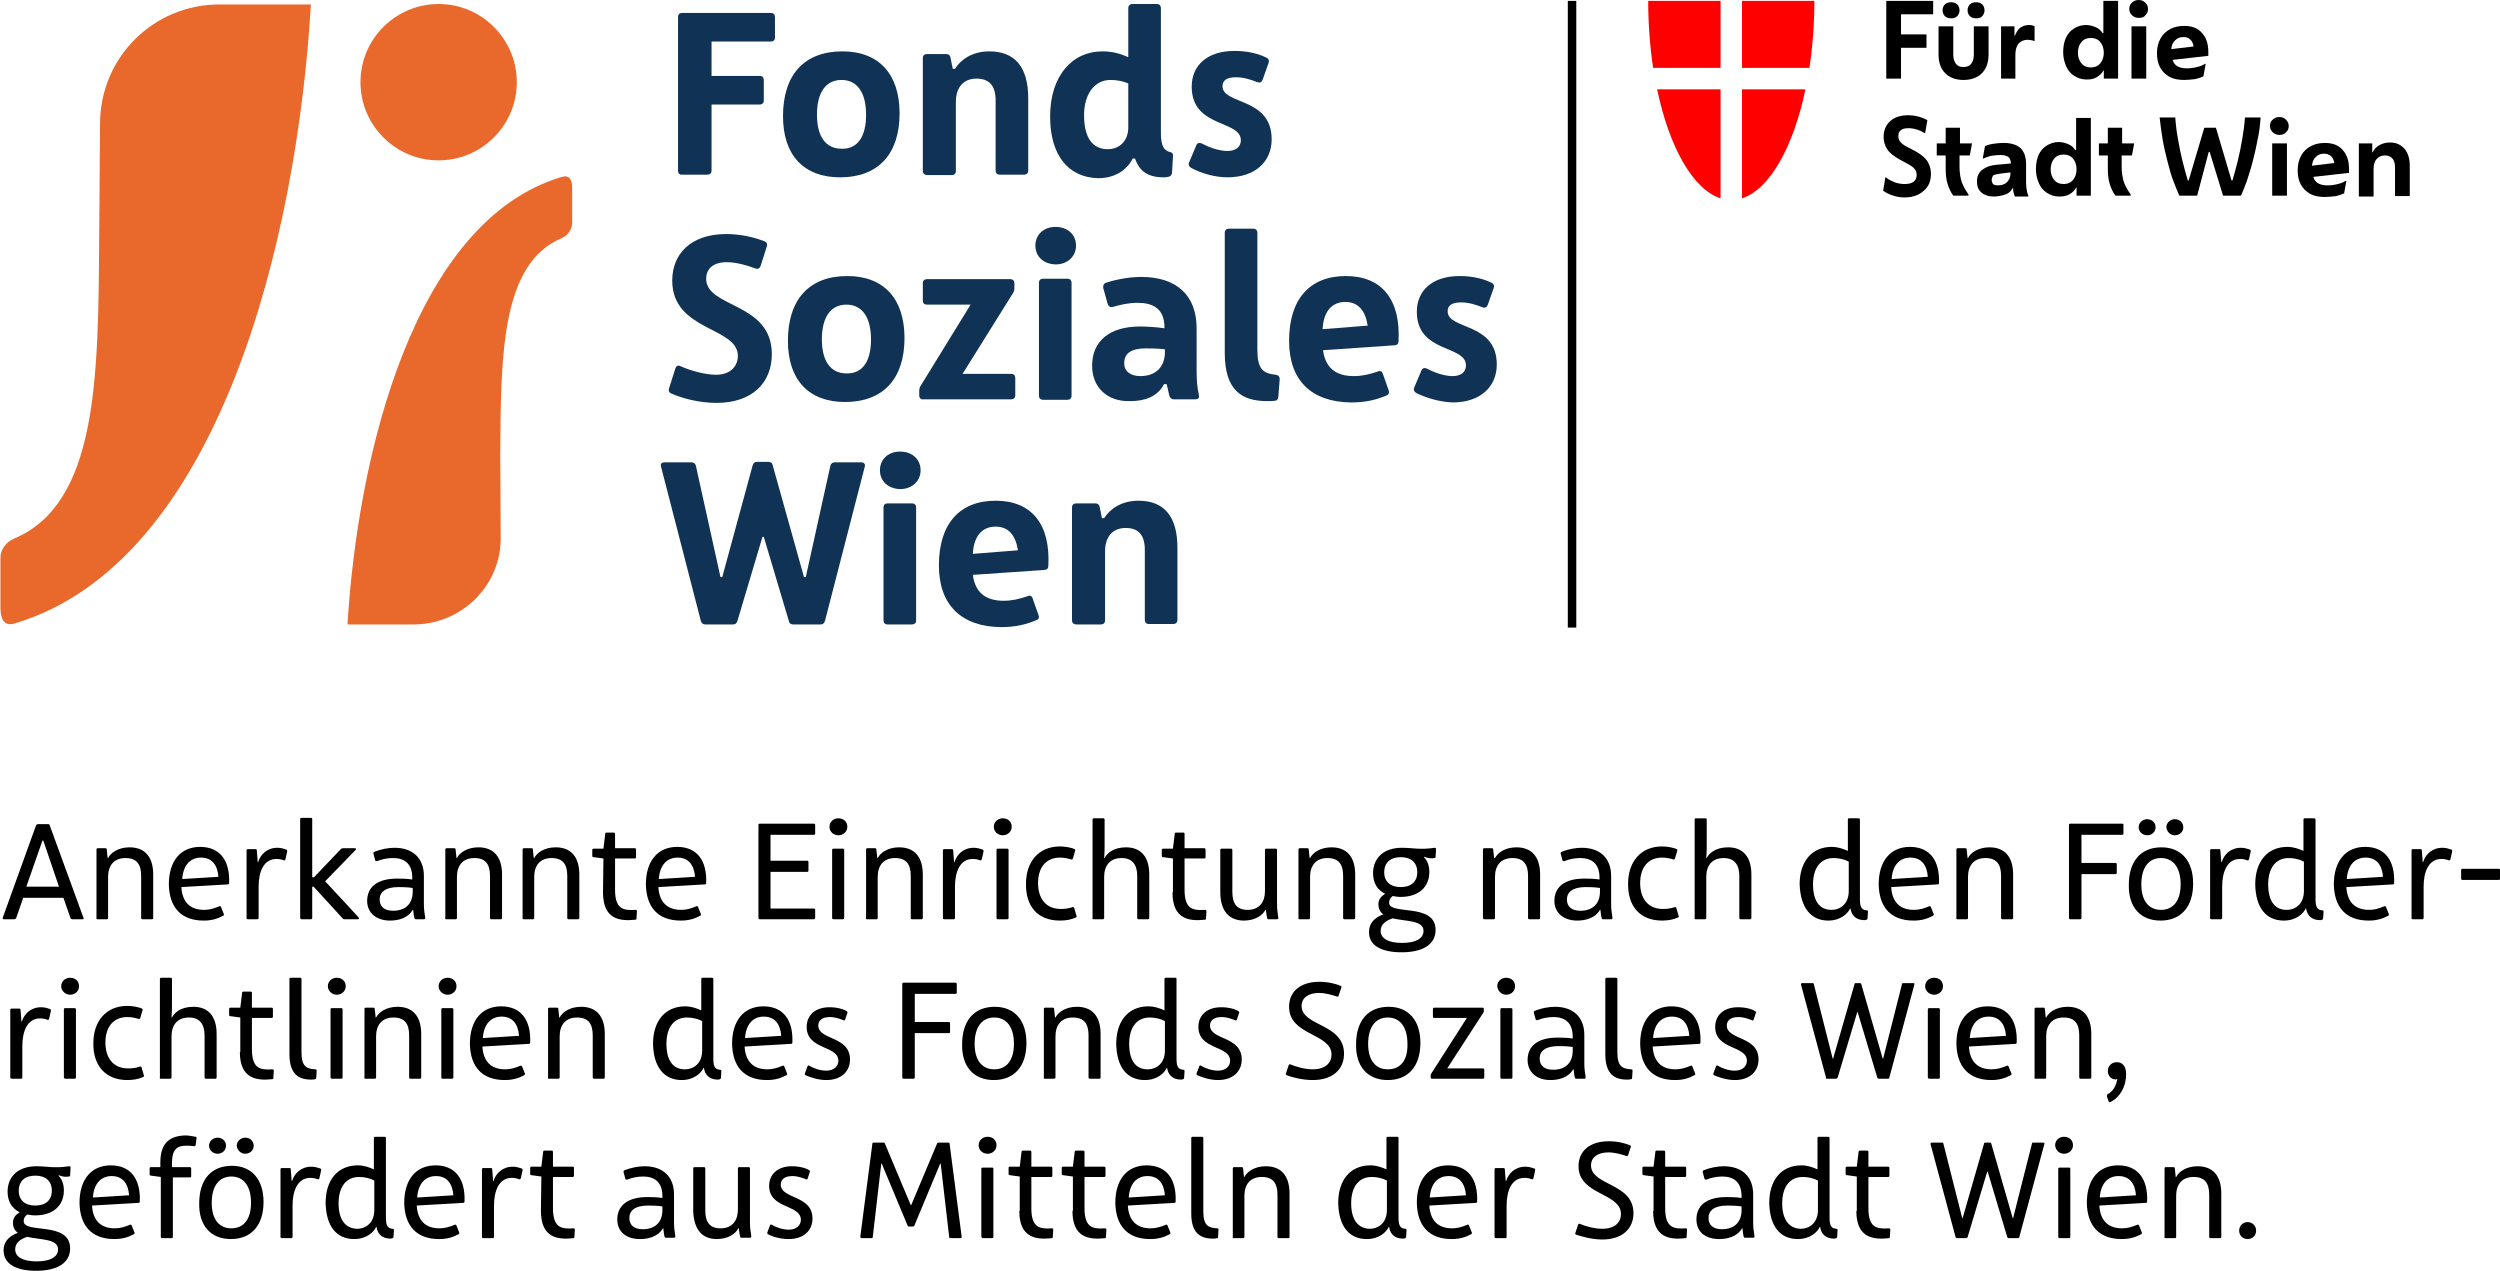 <?xml version="1.0" encoding="utf-8"?>
<!-- Generator: Adobe Illustrator 24.0.3, SVG Export Plug-In . SVG Version: 6.00 Build 0)  -->
<svg version="1.1" id="Ebene_1" xmlns="http://www.w3.org/2000/svg" xmlns:xlink="http://www.w3.org/1999/xlink" x="0px" y="0px"
	 viewBox="0 0 559.7 284.5" style="enable-background:new 0 0 559.7 284.5;" xml:space="preserve">
<style type="text/css">
	.st0{clip-path:url(#SVGID_2_);}
	.st1{clip-path:url(#SVGID_4_);}
	.st2{clip-path:url(#SVGID_6_);}
	.st3{clip-path:url(#SVGID_8_);fill:#FF0000;}
	.st4{clip-path:url(#SVGID_10_);fill:#FF0000;}
	.st5{clip-path:url(#SVGID_12_);fill:#FF0000;}
	.st6{clip-path:url(#SVGID_14_);fill:#FF0000;}
	.st7{clip-path:url(#SVGID_16_);}
	.st8{clip-path:url(#SVGID_18_);}
	.st9{clip-path:url(#SVGID_20_);}
	.st10{clip-path:url(#SVGID_22_);}
	.st11{clip-path:url(#SVGID_24_);}
	.st12{clip-path:url(#SVGID_26_);}
	.st13{clip-path:url(#SVGID_28_);}
	.st14{clip-path:url(#SVGID_30_);}
	.st15{clip-path:url(#SVGID_32_);}
	.st16{clip-path:url(#SVGID_34_);}
	.st17{clip-path:url(#SVGID_36_);}
	.st18{clip-path:url(#SVGID_38_);}
	.st19{clip-path:url(#SVGID_40_);}
	.st20{clip-path:url(#SVGID_42_);}
	.st21{clip-path:url(#SVGID_44_);fill:#E8692B;}
	.st22{clip-path:url(#SVGID_46_);fill:#E8692B;}
	.st23{clip-path:url(#SVGID_48_);fill:#E8692B;}
	.st24{clip-path:url(#SVGID_50_);fill:#103255;}
	.st25{clip-path:url(#SVGID_52_);fill:#103255;}
	.st26{clip-path:url(#SVGID_54_);fill:#103255;}
	.st27{clip-path:url(#SVGID_56_);fill:#103255;}
	.st28{clip-path:url(#SVGID_58_);fill:#103255;}
	.st29{clip-path:url(#SVGID_60_);fill:#103255;}
	.st30{clip-path:url(#SVGID_62_);fill:#103255;}
	.st31{clip-path:url(#SVGID_64_);fill:#103255;}
	.st32{clip-path:url(#SVGID_66_);fill:#103255;}
	.st33{clip-path:url(#SVGID_68_);fill:#103255;}
	.st34{clip-path:url(#SVGID_70_);fill:#103255;}
	.st35{clip-path:url(#SVGID_72_);fill:#103255;}
	.st36{clip-path:url(#SVGID_74_);fill:#103255;}
	.st37{clip-path:url(#SVGID_76_);fill:#103255;}
	.st38{clip-path:url(#SVGID_78_);fill:#103255;}
	.st39{clip-path:url(#SVGID_80_);fill:#103255;}
	.st40{clip-path:url(#SVGID_82_);fill:#103255;}
</style>
<g>
	<g>
		<defs>
			<rect id="SVGID_1_" width="559.7" height="284.5"/>
		</defs>
		<clipPath id="SVGID_2_">
			<use xlink:href="#SVGID_1_"  style="overflow:visible;"/>
		</clipPath>
		<path class="st0" d="M503.2,277.4c1.1,0,1.9-0.8,1.9-1.9c0-1.1-0.9-1.9-1.9-1.9c-1.1,0-1.9,0.9-1.9,1.9
			C501.3,276.6,502.1,277.4,503.2,277.4 M484.8,277.2h2.1c0.2,0,0.3-0.1,0.3-0.3v-9.2c0-2.4,1.2-4.2,3.9-4.2c2.5,0,3.5,1.4,3.5,4
			v9.4c0,0.2,0.1,0.3,0.3,0.3h2.1c0.2,0,0.3-0.1,0.3-0.3v-9.7c0-4-1.9-6.1-5.3-6.1c-2.5,0-4.2,1.2-4.8,2.4h-0.1l-0.2-1.9
			c0-0.2-0.1-0.3-0.3-0.3h-1.7c-0.2,0-0.3,0.1-0.3,0.3v15.2C484.5,277,484.6,277.2,484.8,277.2 M470.1,268.1
			c0.2-3.1,1.8-4.8,4.2-4.8s3.7,1.6,3.9,4.3L470.1,268.1z M475,277.4c1.8,0,3.1-0.4,4.4-1.1c0.1-0.1,0.2-0.2,0.1-0.4l-0.6-1.5
			c-0.1-0.2-0.2-0.3-0.4-0.2c-1.2,0.5-2.2,0.8-3.4,0.8c-3.2,0-4.9-1.8-5.1-5.1l10.4-0.6c0.2,0,0.3-0.1,0.3-0.3
			c0.2-5.1-2.1-8.1-6.5-8.1c-4.3,0-7,3.1-7,8.4C467.3,274.4,469.9,277.4,475,277.4 M462.1,258.3c1.1,0,2-0.8,2-1.9
			c0-1.1-0.8-1.9-2-1.9c-1.1,0-2,0.8-2,1.9C460.2,257.5,461,258.3,462.1,258.3 M461.1,277.2h2.1c0.2,0,0.3-0.1,0.3-0.3v-15.2
			c0-0.2-0.1-0.3-0.3-0.3h-2.1c-0.2,0-0.3,0.1-0.3,0.3v15.2C460.8,277,460.9,277.2,461.1,277.2 M438.1,277.2h2
			c0.2,0,0.3-0.1,0.4-0.2l4.4-14.7h0.1l4.4,14.7c0.1,0.1,0.2,0.2,0.4,0.2h2c0.2,0,0.3-0.1,0.3-0.3l5.6-20.8c0.1-0.2-0.1-0.3-0.3-0.3
			h-2.2c-0.2,0-0.3,0.1-0.3,0.3l-4.2,16.6h-0.1l-4.8-16.7c-0.1-0.1-0.1-0.2-0.3-0.2h-1c-0.2,0-0.3,0.1-0.3,0.2l-4.8,16.7h-0.1
			l-4.2-16.6c0-0.2-0.1-0.3-0.3-0.3h-2.3c-0.2,0-0.3,0.1-0.3,0.3l5.6,20.8C437.8,277,438,277.2,438.1,277.2 M415.6,271.1
			c0,6,3.7,6.5,7.3,6.1c0.1,0,0.2-0.1,0.2-0.3l0.1-1.6c0-0.2-0.1-0.3-0.3-0.3c-2.8,0.2-4.6-0.2-4.6-4.5v-7h4.4
			c0.2,0,0.3-0.1,0.3-0.3v-1.7c0-0.2-0.1-0.3-0.3-0.3h-4.4v-3.3c0-0.2-0.1-0.3-0.3-0.3h-1.6c-0.2,0-0.3,0.1-0.3,0.3l-0.4,3.3h-2.2
			c-0.2,0-0.3,0.1-0.3,0.3v1.3c0,0.2,0.1,0.3,0.3,0.3l2.2,0.3v7.7H415.6z M399,269.4c0-3.7,1.7-5.9,4.6-5.9c1.2,0,2.5,0.3,3.4,0.8
			v6.6c0,2.7-1.7,4.2-3.9,4.2C400.4,275,399,272.9,399,269.4 M402.5,277.4c2.8,0,4.4-1.6,4.9-2.7h0.1c0.2,1.5,1.2,2.6,3.1,2.6
			c0.1,0,0.3,0,0.5-0.1c0.1,0,0.2-0.2,0.2-0.3l0.1-1.5c0-0.2-0.1-0.3-0.3-0.3c-0.9-0.1-1.5-0.4-1.5-2.4v-17.9c0-0.2-0.1-0.3-0.3-0.3
			h-2.1c-0.2,0-0.3,0.1-0.3,0.3v7c-1.1-0.5-2.3-0.9-3.6-0.9c-4.5,0-7.2,3.3-7.2,8.4C396.2,274.5,398.5,277.4,402.5,277.4
			 M382.5,272.7c0-1.7,1.3-2.8,4.2-2.8c0.6,0,2,0,3.2,0.2v0.8c0,2.9-1.8,4.3-4.4,4.3C383.6,275.2,382.5,274.3,382.5,272.7
			 M384.9,277.4c1.8,0,4-0.5,5.1-2.4h0.1c0.1,0.6,0.1,1.3,0.3,1.9c0,0.1,0.1,0.2,0.3,0.2h1.8c0.2,0,0.3-0.1,0.3-0.3
			c-0.2-1.2-0.3-2.1-0.3-3.2v-6.2c0-3.9-2.4-6.3-6.6-6.3c-1.3,0-3,0.3-4.5,0.9c-0.2,0.1-0.2,0.2-0.2,0.4l0.4,1.5
			c0.1,0.2,0.2,0.2,0.4,0.2c1.2-0.5,2.5-0.7,3.6-0.7c2.5,0,4.3,1.2,4.3,4.4v0.4c-1.3-0.2-2.7-0.2-3.4-0.2c-4.3,0-6.7,1.8-6.7,5
			C379.8,275.8,381.8,277.4,384.9,277.4 M370.1,271.1c0,6,3.7,6.5,7.3,6.1c0.1,0,0.2-0.1,0.2-0.3l0.1-1.6c0-0.2-0.1-0.3-0.3-0.3
			c-2.8,0.2-4.6-0.2-4.6-4.5v-7h4.4c0.2,0,0.3-0.1,0.3-0.3v-1.7c0-0.2-0.1-0.3-0.3-0.3h-4.4v-3.3c0-0.2-0.1-0.3-0.3-0.3h-1.6
			c-0.2,0-0.3,0.1-0.3,0.3l-0.4,3.3H368c-0.2,0-0.3,0.1-0.3,0.3v1.3c0,0.2,0.1,0.3,0.3,0.3l2.2,0.3v7.7H370.1z M358.7,277.5
			c4.6,0,7-2.5,7-5.9c0-6.8-9.5-6.1-9.5-10.7c0-1.8,1.5-2.9,3.9-2.9c1.5,0,3.1,0.5,4,0.8c0.2,0.1,0.3,0,0.4-0.2l0.6-1.8
			c0.1-0.2,0-0.3-0.2-0.4c-0.9-0.4-2.7-0.9-4.7-0.9c-4.3,0-6.8,2.2-6.8,5.6c0,6.5,9.5,5.9,9.5,10.7c0,1.8-1.3,3.3-4.2,3.3
			c-1.8,0-3.8-0.6-5-1.1c-0.2-0.1-0.3,0-0.4,0.2l-0.6,1.8c-0.1,0.1,0,0.3,0.1,0.4C354,276.8,356.4,277.5,358.7,277.5 M334.9,277.2
			h2.1c0.2,0,0.3-0.1,0.3-0.3v-7c0-3.3,1.1-6.2,4-6.2c0.5,0,1.1,0.1,1.6,0.3c0.2,0.1,0.3,0,0.4-0.2l0.4-1.8c0-0.2,0-0.3-0.2-0.4
			c-0.6-0.2-1.2-0.4-2-0.4c-2.3,0-3.8,1.5-4.3,3.2h-0.1l-0.2-2.6c0-0.2-0.1-0.3-0.3-0.3h-1.7c-0.2,0-0.3,0.1-0.3,0.3V277
			C334.6,277,334.7,277.2,334.9,277.2 M320.1,268.1c0.2-3.1,1.8-4.8,4.2-4.8c2.4,0,3.7,1.6,3.9,4.3L320.1,268.1z M325,277.4
			c1.8,0,3.1-0.4,4.4-1.1c0.1-0.1,0.2-0.2,0.1-0.4l-0.6-1.5c-0.1-0.2-0.2-0.3-0.4-0.2c-1.2,0.5-2.2,0.8-3.4,0.8
			c-3.2,0-4.9-1.8-5.1-5.1l10.4-0.6c0.2,0,0.3-0.1,0.3-0.3c0.2-5.1-2.1-8.1-6.5-8.1c-4.3,0-7,3.1-7,8.4
			C317.3,274.4,319.9,277.4,325,277.4 M302.5,269.4c0-3.7,1.7-5.9,4.6-5.9c1.2,0,2.5,0.3,3.4,0.8v6.6c0,2.7-1.7,4.2-3.9,4.2
			C303.9,275,302.5,272.9,302.5,269.4 M306,277.4c2.8,0,4.4-1.6,4.9-2.7h0.1c0.2,1.5,1.2,2.6,3.1,2.6c0.1,0,0.3,0,0.5-0.1
			c0.1,0,0.2-0.2,0.2-0.3l0.1-1.5c0-0.2-0.1-0.3-0.3-0.3c-0.9-0.1-1.5-0.4-1.5-2.4v-17.9c0-0.2-0.1-0.3-0.3-0.3h-2.1
			c-0.2,0-0.3,0.1-0.3,0.3v7c-1.1-0.5-2.3-0.9-3.6-0.9c-4.5,0-7.2,3.3-7.2,8.4C299.7,274.5,302,277.4,306,277.4 M276.2,277.2h2.1
			c0.2,0,0.3-0.1,0.3-0.3v-9.2c0-2.4,1.2-4.2,3.9-4.2c2.5,0,3.5,1.4,3.5,4v9.4c0,0.2,0.1,0.3,0.3,0.3h2.1c0.2,0,0.3-0.1,0.3-0.3
			v-9.7c0-4-1.9-6.1-5.3-6.1c-2.5,0-4.2,1.2-4.8,2.4h-0.1l-0.2-1.9c0-0.2-0.1-0.3-0.3-0.3h-1.7c-0.2,0-0.3,0.1-0.3,0.3v15.2
			C275.9,277,276,277.2,276.2,277.2 M271.5,277.3c0.4,0,0.7,0,1-0.1c0.1,0,0.2-0.1,0.2-0.3l0.1-1.6c0-0.2-0.1-0.3-0.3-0.3
			c-1.8-0.1-3.1-0.5-3.1-3.7v-16.5c0-0.2-0.1-0.3-0.3-0.3H267c-0.2,0-0.3,0.1-0.3,0.3v16.9C266.7,275.8,268.5,277.3,271.5,277.3
			 M252.7,268.1c0.2-3.1,1.8-4.8,4.2-4.8c2.4,0,3.7,1.6,3.9,4.3L252.7,268.1z M257.5,277.4c1.8,0,3.1-0.4,4.4-1.1
			c0.1-0.1,0.2-0.2,0.1-0.4l-0.6-1.5c-0.1-0.2-0.2-0.3-0.4-0.2c-1.2,0.5-2.2,0.8-3.4,0.8c-3.2,0-4.9-1.8-5.1-5.1l10.4-0.6
			c0.2,0,0.3-0.1,0.3-0.3c0.2-5.1-2.1-8.1-6.5-8.1c-4.3,0-7,3.1-7,8.4C249.8,274.4,252.4,277.4,257.5,277.4 M240.1,271.1
			c0,6,3.7,6.5,7.3,6.1c0.1,0,0.2-0.1,0.2-0.3l0.1-1.6c0-0.2-0.1-0.3-0.3-0.3c-2.8,0.2-4.6-0.2-4.6-4.5v-7h4.4
			c0.2,0,0.3-0.1,0.3-0.3v-1.7c0-0.2-0.1-0.3-0.3-0.3h-4.4v-3.3c0-0.2-0.1-0.3-0.3-0.3h-1.6c-0.2,0-0.3,0.1-0.3,0.3l-0.4,3.3H238
			c-0.2,0-0.3,0.1-0.3,0.3v1.3c0,0.2,0.1,0.3,0.3,0.3l2.2,0.3v7.7H240.1z M228.2,271.1c0,6,3.7,6.5,7.3,6.1c0.1,0,0.2-0.1,0.2-0.3
			l0.1-1.6c0-0.2-0.1-0.3-0.3-0.3c-2.8,0.2-4.6-0.2-4.6-4.5v-7h4.4c0.2,0,0.3-0.1,0.3-0.3v-1.7c0-0.2-0.1-0.3-0.3-0.3h-4.4v-3.3
			c0-0.2-0.1-0.3-0.3-0.3H229c-0.2,0-0.3,0.1-0.3,0.3l-0.4,3.3h-2.2c-0.2,0-0.3,0.1-0.3,0.3v1.3c0,0.2,0.1,0.3,0.3,0.3l2.2,0.3v7.7
			H228.2z M221.1,258.3c1.1,0,2-0.8,2-1.9c0-1.1-0.8-1.9-2-1.9c-1.1,0-2,0.8-2,1.9C219.1,257.5,220,258.3,221.1,258.3 M220,277.2
			h2.1c0.2,0,0.3-0.1,0.3-0.3v-15.2c0-0.2-0.1-0.3-0.3-0.3H220c-0.2,0-0.3,0.1-0.3,0.3v15.2C219.7,277,219.9,277.2,220,277.2
			 M192.9,277.2h2.2c0.2,0,0.3-0.1,0.3-0.3l1.9-16.4h0.1l5.8,13.9c0.1,0.2,0.2,0.2,0.3,0.2h0.9c0.1,0,0.3-0.1,0.3-0.2l5.8-13.9h0.1
			l1.9,16.4c0,0.2,0.1,0.3,0.3,0.3h2.2c0.2,0,0.3-0.1,0.3-0.3l-2.7-20.8c0-0.2-0.1-0.3-0.3-0.3h-2.2c-0.1,0-0.3,0.1-0.3,0.2
			l-5.8,13.8h-0.1l-5.8-13.8c-0.1-0.2-0.2-0.2-0.3-0.2h-2.2c-0.2,0-0.3,0.1-0.3,0.3l-2.7,20.8C192.6,277,192.7,277.2,192.9,277.2
			 M176.6,277.4c3.3,0,5.3-1.9,5.3-4.6c0-5.3-7.1-4.3-7.1-7.6c0-1.1,0.8-1.9,2.6-1.9c1.2,0,2.2,0.4,3,0.7c0.2,0.1,0.3,0.1,0.4-0.1
			l0.5-1.5c0.1-0.1,0-0.3-0.1-0.4c-0.8-0.5-2.2-0.9-3.9-0.9c-3.2,0-5.1,1.8-5.1,4.4c0,5.2,7.1,4.1,7.1,7.6c0,1.2-1,2.2-2.7,2.2
			c-1.5,0-3-0.6-3.8-1.1c-0.2-0.1-0.3-0.1-0.4,0.1l-0.6,1.6c-0.1,0.1,0,0.3,0.1,0.4C173,276.9,174.7,277.4,176.6,277.4 M160.5,277.4
			c2.5,0,4.2-1.2,4.8-2.4h0.1c0.1,0.8,0.2,1.4,0.3,1.9c0,0.1,0.1,0.2,0.3,0.2h1.9c0.2,0,0.3-0.1,0.3-0.3c-0.2-1.2-0.3-2.1-0.3-3.2
			v-12c0-0.2-0.1-0.3-0.3-0.3h-2.1c-0.2,0-0.3,0.1-0.3,0.3v9.2c0,2.4-1.2,4.2-3.9,4.2c-2.4,0-3.4-1.4-3.4-4v-9.4
			c0-0.2-0.1-0.3-0.3-0.3h-2.1c-0.2,0-0.3,0.1-0.3,0.3v9.7C155.4,275.3,157.2,277.4,160.5,277.4 M140.9,272.7c0-1.7,1.3-2.8,4.2-2.8
			c0.6,0,2,0,3.2,0.2v0.8c0,2.9-1.8,4.3-4.4,4.3C142,275.2,140.9,274.3,140.9,272.7 M143.3,277.4c1.8,0,4-0.5,5.1-2.4h0.1
			c0.1,0.6,0.1,1.3,0.3,1.9c0,0.1,0.1,0.2,0.3,0.2h1.8c0.2,0,0.3-0.1,0.3-0.3c-0.2-1.2-0.3-2.1-0.3-3.2v-6.2c0-3.9-2.4-6.3-6.6-6.3
			c-1.3,0-3,0.3-4.5,0.9c-0.2,0.1-0.2,0.2-0.2,0.4l0.4,1.5c0.1,0.2,0.2,0.2,0.4,0.2c1.2-0.5,2.5-0.7,3.6-0.7c2.5,0,4.3,1.2,4.3,4.4
			v0.4c-1.3-0.2-2.7-0.2-3.4-0.2c-4.2,0-6.7,1.8-6.7,5C138.2,275.8,140.2,277.4,143.3,277.4 M121.1,271.1c0,6,3.7,6.5,7.3,6.1
			c0.1,0,0.2-0.1,0.2-0.3l0.1-1.6c0-0.2-0.1-0.3-0.3-0.3c-2.8,0.2-4.6-0.2-4.6-4.5v-7h4.4c0.2,0,0.3-0.1,0.3-0.3v-1.7
			c0-0.2-0.1-0.3-0.3-0.3h-4.4v-3.3c0-0.2-0.1-0.3-0.3-0.3h-1.6c-0.2,0-0.3,0.1-0.3,0.3l-0.4,3.3H119c-0.2,0-0.3,0.1-0.3,0.3v1.3
			c0,0.2,0.1,0.3,0.3,0.3l2.2,0.3L121.1,271.1L121.1,271.1z M108.2,277.2h2.1c0.2,0,0.3-0.1,0.3-0.3v-7c0-3.3,1.1-6.2,4-6.2
			c0.5,0,1.1,0.1,1.6,0.3c0.2,0.1,0.3,0,0.4-0.2l0.4-1.8c0-0.2,0-0.3-0.2-0.4c-0.6-0.2-1.2-0.4-2-0.4c-2.3,0-3.8,1.5-4.3,3.2h-0.1
			l-0.2-2.6c0-0.2-0.1-0.3-0.3-0.3h-1.7c-0.2,0-0.3,0.1-0.3,0.3V277C107.9,277,108,277.2,108.2,277.2 M93.4,268.1
			c0.2-3.1,1.8-4.8,4.2-4.8s3.7,1.6,3.9,4.3L93.4,268.1z M98.3,277.4c1.8,0,3.1-0.4,4.4-1.1c0.1-0.1,0.2-0.2,0.1-0.4l-0.6-1.5
			c-0.1-0.2-0.2-0.3-0.4-0.2c-1.2,0.5-2.2,0.8-3.4,0.8c-3.2,0-4.9-1.8-5.1-5.1l10.4-0.6c0.2,0,0.3-0.1,0.3-0.3
			c0.2-5.1-2.1-8.1-6.5-8.1c-4.3,0-7,3.1-7,8.4C90.6,274.4,93.2,277.4,98.3,277.4 M75.8,269.4c0-3.7,1.7-5.9,4.6-5.9
			c1.2,0,2.5,0.3,3.4,0.8v6.6c0,2.7-1.7,4.2-3.9,4.2C77.2,275,75.8,272.9,75.8,269.4 M79.3,277.4c2.8,0,4.4-1.6,4.9-2.7h0.1
			c0.2,1.5,1.2,2.6,3.1,2.6c0.1,0,0.3,0,0.5-0.1c0.1,0,0.2-0.2,0.2-0.3l0.1-1.5c0-0.2-0.1-0.3-0.3-0.3c-0.9-0.1-1.5-0.4-1.5-2.4
			v-17.9c0-0.2-0.1-0.3-0.3-0.3H84c-0.2,0-0.3,0.1-0.3,0.3v7c-1.1-0.5-2.3-0.9-3.6-0.9c-4.5,0-7.2,3.3-7.2,8.4
			C73,274.5,75.3,277.4,79.3,277.4 M63.1,277.2h2.1c0.2,0,0.3-0.1,0.3-0.3v-7c0-3.3,1.1-6.2,4-6.2c0.5,0,1.1,0.1,1.6,0.3
			c0.2,0.1,0.3,0,0.4-0.2l0.4-1.8c0-0.2,0-0.3-0.2-0.4c-0.6-0.2-1.2-0.4-2-0.4c-2.3,0-3.8,1.5-4.3,3.2h-0.1l-0.2-2.6
			c0-0.2-0.1-0.3-0.3-0.3h-1.7c-0.2,0-0.3,0.1-0.3,0.3V277C62.8,277,62.9,277.2,63.1,277.2 M54.9,258.3c1.1,0,1.9-0.8,1.9-1.8
			c0-1-0.8-1.8-1.9-1.8c-1,0-1.9,0.8-1.9,1.8C53.1,257.5,53.9,258.3,54.9,258.3 M48.7,258.3c1.1,0,1.9-0.8,1.9-1.8
			c0-1-0.8-1.8-1.9-1.8c-1,0-1.9,0.8-1.9,1.8C46.8,257.5,47.7,258.3,48.7,258.3 M51.8,275c-2.8,0-4.4-2.1-4.4-5.7
			c0-3.7,1.6-5.9,4.4-5.9s4.4,2.2,4.4,5.9C56.2,272.9,54.6,275,51.8,275 M51.7,277.4c4.6,0,7.3-3.1,7.3-8.3c0-5.1-2.7-8.1-7.1-8.1
			c-4.6,0-7.3,3.1-7.3,8.4C44.5,274.4,47.2,277.4,51.7,277.4 M35.9,260.2v1.1h-2.1c-0.2,0-0.3,0.1-0.3,0.3v1.3
			c0,0.2,0.1,0.3,0.3,0.3l2.2,0.3v13.4c0,0.2,0.1,0.3,0.3,0.3h2.1c0.2,0,0.3-0.1,0.3-0.3v-13.3h3.8c0.2,0,0.3-0.1,0.3-0.3v-1.7
			c0-0.2-0.1-0.3-0.3-0.3h-4v-0.9c0-3.1,1.2-3.9,3.1-3.9c0.6,0,1.2,0,1.8,0.1c0.2,0,0.3,0,0.4-0.2l0.2-1.6c0-0.2,0-0.3-0.2-0.3
			c-0.7-0.1-1.5-0.3-2.3-0.3C38.2,254.3,35.9,255.7,35.9,260.2 M20.8,268.1c0.2-3.1,1.8-4.8,4.2-4.8c2.4,0,3.7,1.6,3.9,4.3
			L20.8,268.1z M25.6,277.4c1.8,0,3.1-0.4,4.4-1.1c0.1-0.1,0.2-0.2,0.1-0.4l-0.6-1.5c-0.1-0.2-0.2-0.3-0.4-0.2
			c-1.2,0.5-2.2,0.8-3.4,0.8c-3.2,0-4.9-1.8-5.1-5.1l10.4-0.6c0.2,0,0.3-0.1,0.3-0.3c0.2-5.1-2.1-8.1-6.5-8.1c-4.3,0-7,3.1-7,8.4
			C17.9,274.4,20.5,277.4,25.6,277.4 M4.2,266.6c0-2.2,1.4-3.4,3.7-3.4s3.7,1.2,3.7,3.4c0,2.1-1.4,3.3-3.7,3.3S4.2,268.7,4.2,266.6
			 M3.4,279.7c0-1.2,0.8-2.2,2.7-2.8c2.9,0.7,6.9,0.4,6.9,2.8c0,1.7-1.7,2.7-4.8,2.7C5.1,282.4,3.4,281.4,3.4,279.7 M8.1,284.5
			c4.8,0,7.6-1.8,7.6-5c0-6.2-10.4-3.2-10.4-6.1c0-0.7,0.3-1.1,0.8-1.5c0.5,0.1,1.1,0.2,1.8,0.2c3.9,0,6.4-2.1,6.4-5.6
			c0-1.3-0.4-2.5-1.2-3.3l0.1-0.1c0.8,0.4,1.7,0.4,2.2,0.3c0.2,0,0.3-0.1,0.3-0.3l0.1-1.7c0-0.2-0.1-0.3-0.3-0.3
			c-3.4,0.5-4.8,0-7.4,0c-3.9,0-6.4,2.2-6.4,5.7c0,2.1,0.9,3.7,2.7,4.6c-0.8,0.5-1.5,1.2-1.5,2.3s0.4,1.8,1.1,2.3
			c-2.2,0.8-3.2,2.2-3.2,3.9C0.8,282.8,3.3,284.5,8.1,284.5"/>
	</g>
	<g>
		<defs>
			<rect id="SVGID_3_" width="559.7" height="284.5"/>
		</defs>
		<clipPath id="SVGID_4_">
			<use xlink:href="#SVGID_3_"  style="overflow:visible;"/>
		</clipPath>
		<path class="st1" d="M471.7,245.5l0.4,1.1c0.1,0.2,0.2,0.2,0.4,0.1c2.1-1,3.5-3.4,3.5-6.2c0-2-1-2.7-2.1-2.7s-2,0.8-2,2
			s1,2.1,2.1,1.8c-0.2,1.3-0.8,2.7-2.2,3.4C471.7,245.2,471.7,245.3,471.7,245.5 M455.7,241.5h2.1c0.2,0,0.3-0.1,0.3-0.3V232
			c0-2.4,1.2-4.2,3.9-4.2c2.5,0,3.5,1.4,3.5,4v9.4c0,0.2,0.1,0.3,0.3,0.3h2.1c0.2,0,0.3-0.1,0.3-0.3v-9.7c0-4-1.9-6.1-5.3-6.1
			c-2.5,0-4.2,1.2-4.8,2.4H458l-0.2-1.9c0-0.2-0.1-0.3-0.3-0.3h-1.7c-0.2,0-0.3,0.1-0.3,0.3v15.2
			C455.4,241.4,455.5,241.5,455.7,241.5 M441,232.4c0.2-3.1,1.8-4.8,4.2-4.8s3.7,1.6,3.9,4.3L441,232.4z M445.8,241.8
			c1.8,0,3.1-0.4,4.4-1.1c0.1-0.1,0.2-0.2,0.1-0.4l-0.6-1.5c-0.1-0.2-0.2-0.3-0.4-0.2c-1.2,0.5-2.2,0.8-3.4,0.8
			c-3.2,0-4.9-1.8-5.1-5.1l10.4-0.6c0.2,0,0.3-0.1,0.3-0.3c0.2-5.1-2.1-8.1-6.5-8.1c-4.3,0-7,3.1-7,8.4
			C438.1,238.8,440.8,241.8,445.8,241.8 M433,222.7c1.1,0,2-0.8,2-1.9s-0.8-1.9-2-1.9c-1.1,0-2,0.8-2,1.9
			C431,221.8,431.9,222.7,433,222.7 M431.9,241.5h2.1c0.2,0,0.3-0.1,0.3-0.3V226c0-0.2-0.1-0.3-0.3-0.3h-2.1c-0.2,0-0.3,0.1-0.3,0.3
			v15.2C431.6,241.4,431.8,241.5,431.9,241.5 M409,241.5h2c0.2,0,0.3-0.1,0.4-0.2l4.4-14.7h0.1l4.4,14.7c0.1,0.1,0.2,0.2,0.4,0.2h2
			c0.2,0,0.3-0.1,0.3-0.3l5.6-20.8c0.1-0.2-0.1-0.3-0.3-0.3h-2.2c-0.2,0-0.3,0.1-0.3,0.3l-4.2,16.6h-0.1l-4.8-16.7
			c-0.1-0.1-0.1-0.2-0.3-0.2h-0.9c-0.2,0-0.3,0.1-0.3,0.2l-4.8,16.7h-0.1l-4.2-16.6c0-0.2-0.1-0.3-0.3-0.3h-2.3
			c-0.2,0-0.3,0.1-0.3,0.3l5.6,20.8C408.7,241.4,408.8,241.5,409,241.5 M388.4,241.8c3.3,0,5.3-1.9,5.3-4.6c0-5.3-7.1-4.3-7.1-7.6
			c0-1.1,0.8-1.9,2.6-1.9c1.2,0,2.2,0.4,3,0.7c0.2,0.1,0.3,0.1,0.4-0.1l0.5-1.5c0.1-0.1,0-0.3-0.1-0.4c-0.8-0.5-2.2-0.9-3.9-0.9
			c-3.2,0-5.1,1.8-5.1,4.4c0,5.2,7.1,4.1,7.1,7.6c0,1.2-1,2.2-2.7,2.2c-1.5,0-3-0.6-3.8-1.1c-0.2-0.1-0.3-0.1-0.4,0.1l-0.6,1.6
			c-0.1,0.1,0,0.3,0.1,0.4C384.8,241.2,386.6,241.8,388.4,241.8 M370.1,232.4c0.2-3.1,1.8-4.8,4.2-4.8c2.4,0,3.7,1.6,3.9,4.3
			L370.1,232.4z M375,241.8c1.8,0,3.1-0.4,4.4-1.1c0.1-0.1,0.2-0.2,0.1-0.4l-0.6-1.5c-0.1-0.2-0.2-0.3-0.4-0.2
			c-1.2,0.5-2.2,0.8-3.4,0.8c-3.2,0-4.9-1.8-5.1-5.1l10.4-0.6c0.2,0,0.3-0.1,0.3-0.3c0.2-5.1-2.1-8.1-6.5-8.1c-4.3,0-7,3.1-7,8.4
			C367.3,238.8,369.9,241.8,375,241.8 M364.2,241.7c0.4,0,0.7,0,1-0.1c0.1,0,0.2-0.1,0.2-0.3l0.1-1.6c0-0.2-0.1-0.3-0.3-0.3
			c-1.8-0.1-3.1-0.5-3.1-3.7v-16.5c0-0.2-0.1-0.3-0.3-0.3h-2.1c-0.2,0-0.3,0.1-0.3,0.3V236C359.4,240.2,361.2,241.7,364.2,241.7
			 M344.7,237c0-1.7,1.3-2.8,4.2-2.8c0.6,0,2,0,3.2,0.2v0.8c0,2.9-1.8,4.3-4.4,4.3C345.8,239.5,344.7,238.6,344.7,237 M347.1,241.8
			c1.8,0,4-0.5,5.1-2.4h0.1c0.1,0.6,0.1,1.3,0.3,1.9c0,0.1,0.1,0.2,0.3,0.2h1.8c0.2,0,0.3-0.1,0.3-0.3c-0.2-1.2-0.3-2.1-0.3-3.2
			v-6.3c0-3.9-2.4-6.3-6.6-6.3c-1.3,0-3,0.3-4.5,0.9c-0.2,0.1-0.2,0.2-0.2,0.4l0.4,1.5c0.1,0.2,0.2,0.2,0.4,0.2
			c1.2-0.5,2.5-0.7,3.6-0.7c2.5,0,4.3,1.2,4.3,4.4v0.4c-1.3-0.2-2.7-0.2-3.4-0.2c-4.3,0-6.7,1.8-6.7,5
			C342,240.1,344.1,241.8,347.1,241.8 M337.2,222.7c1.1,0,2-0.8,2-1.9s-0.8-1.9-2-1.9c-1.1,0-2,0.8-2,1.9
			C335.3,221.8,336.1,222.7,337.2,222.7 M336.2,241.5h2.1c0.2,0,0.3-0.1,0.3-0.3V226c0-0.2-0.1-0.3-0.3-0.3h-2.1
			c-0.2,0-0.3,0.1-0.3,0.3v15.2C335.9,241.4,336,241.5,336.2,241.5 M320.6,241.5H332c0.2,0,0.3-0.1,0.3-0.3v-1.7
			c0-0.2-0.1-0.3-0.3-0.3h-8l8.1-12.5c0.1-0.1,0.1-0.3,0.1-0.4v-0.4c0-0.2-0.1-0.3-0.3-0.3h-10.8c-0.2,0-0.3,0.1-0.3,0.3v1.7
			c0,0.2,0.1,0.3,0.3,0.3h7.3l-8,12.5c-0.1,0.1-0.1,0.3-0.1,0.4v0.4C320.3,241.4,320.4,241.5,320.6,241.5 M310.7,239.4
			c-2.8,0-4.4-2.1-4.4-5.7c0-3.7,1.6-5.9,4.4-5.9s4.4,2.2,4.4,5.9C315.2,237.3,313.6,239.4,310.7,239.4 M310.7,241.8
			c4.6,0,7.3-3.1,7.3-8.3c0-5.1-2.7-8.1-7.1-8.1c-4.6,0-7.3,3.1-7.3,8.4C303.5,238.8,306.2,241.8,310.7,241.8 M293.9,241.8
			c4.6,0,7-2.5,7-5.9c0-6.8-9.5-6.1-9.5-10.7c0-1.8,1.5-2.9,3.9-2.9c1.5,0,3.1,0.5,4,0.8c0.2,0.1,0.3,0,0.4-0.2l0.6-1.8
			c0.1-0.2,0-0.3-0.2-0.4c-0.9-0.4-2.7-0.9-4.7-0.9c-4.3,0-6.8,2.2-6.8,5.6c0,6.5,9.5,5.9,9.5,10.7c0,1.8-1.3,3.3-4.2,3.3
			c-1.8,0-3.8-0.6-5-1.1c-0.2-0.1-0.3,0-0.4,0.2l-0.6,1.8c-0.1,0.1,0,0.3,0.1,0.4C289.3,241.2,291.6,241.8,293.9,241.8 M272.7,241.8
			c3.3,0,5.3-1.9,5.3-4.6c0-5.3-7.1-4.3-7.1-7.6c0-1.1,0.8-1.9,2.6-1.9c1.2,0,2.2,0.4,3,0.7c0.2,0.1,0.3,0.1,0.4-0.1l0.5-1.5
			c0.1-0.1,0-0.3-0.1-0.4c-0.8-0.5-2.2-0.9-3.9-0.9c-3.2,0-5.1,1.8-5.1,4.4c0,5.2,7.1,4.1,7.1,7.6c0,1.2-1,2.2-2.7,2.2
			c-1.5,0-3-0.6-3.8-1.1c-0.2-0.1-0.3-0.1-0.4,0.1l-0.6,1.6c-0.1,0.1,0,0.3,0.1,0.4C269.1,241.2,270.9,241.8,272.7,241.8
			 M252.8,233.7c0-3.7,1.7-5.9,4.6-5.9c1.2,0,2.5,0.3,3.4,0.8v6.6c0,2.7-1.7,4.2-3.9,4.2C254.2,239.4,252.8,237.3,252.8,233.7
			 M256.3,241.8c2.8,0,4.4-1.6,4.9-2.7h0.1c0.2,1.5,1.2,2.6,3.1,2.6c0.1,0,0.3,0,0.5-0.1c0.1,0,0.2-0.2,0.2-0.3l0.1-1.5
			c0-0.2-0.1-0.3-0.3-0.3c-0.9-0.1-1.5-0.4-1.5-2.4v-17.9c0-0.2-0.1-0.3-0.3-0.3H261c-0.2,0-0.3,0.1-0.3,0.3v7
			c-1.1-0.5-2.3-0.9-3.6-0.9c-4.5,0-7.2,3.3-7.2,8.4C250,238.9,252.3,241.8,256.3,241.8 M233.9,241.5h2.1c0.2,0,0.3-0.1,0.3-0.3V232
			c0-2.4,1.2-4.2,3.9-4.2c2.5,0,3.5,1.4,3.5,4v9.4c0,0.2,0.1,0.3,0.3,0.3h2.1c0.2,0,0.3-0.1,0.3-0.3v-9.7c0-4-1.9-6.1-5.3-6.1
			c-2.5,0-4.2,1.2-4.8,2.4h-0.1l-0.2-1.9c0-0.2-0.1-0.3-0.3-0.3H234c-0.2,0-0.3,0.1-0.3,0.3v15.2
			C233.6,241.4,233.7,241.5,233.9,241.5 M222.6,239.4c-2.8,0-4.4-2.1-4.4-5.7c0-3.7,1.6-5.9,4.4-5.9s4.4,2.2,4.4,5.9
			C227,237.3,225.4,239.4,222.6,239.4 M222.5,241.8c4.6,0,7.3-3.1,7.3-8.3c0-5.1-2.7-8.1-7.1-8.1c-4.6,0-7.3,3.1-7.3,8.4
			C215.3,238.8,218,241.8,222.5,241.8 M202.3,241.5h2.2c0.2,0,0.3-0.1,0.3-0.3v-9.9h7.6c0.2,0,0.3-0.1,0.3-0.3v-1.9
			c0-0.2-0.1-0.3-0.3-0.3h-7.6v-6.3h9.1c0.2,0,0.3-0.1,0.3-0.3v-1.9c0-0.2-0.1-0.3-0.3-0.3h-11.6c-0.2,0-0.3,0.1-0.3,0.3v20.8
			C202,241.4,202.1,241.5,202.3,241.5 M185,241.8c3.3,0,5.3-1.9,5.3-4.6c0-5.3-7.1-4.3-7.1-7.6c0-1.1,0.8-1.9,2.6-1.9
			c1.2,0,2.2,0.4,3,0.7c0.2,0.1,0.3,0.1,0.4-0.1l0.5-1.5c0.1-0.1,0-0.3-0.1-0.4c-0.8-0.5-2.2-0.9-3.9-0.9c-3.2,0-5.1,1.8-5.1,4.4
			c0,5.2,7.1,4.1,7.1,7.6c0,1.2-1,2.2-2.7,2.2c-1.5,0-3-0.6-3.8-1.1c-0.2-0.1-0.3-0.1-0.4,0.1l-0.6,1.6c-0.1,0.1,0,0.3,0.1,0.4
			C181.4,241.2,183.2,241.8,185,241.8 M166.8,232.4c0.2-3.1,1.8-4.8,4.2-4.8s3.7,1.6,3.9,4.3L166.8,232.4z M171.7,241.8
			c1.8,0,3.1-0.4,4.4-1.1c0.1-0.1,0.2-0.2,0.1-0.4l-0.6-1.5c-0.1-0.2-0.2-0.3-0.4-0.2c-1.2,0.5-2.2,0.8-3.4,0.8
			c-3.2,0-4.9-1.8-5.1-5.1l10.4-0.6c0.2,0,0.3-0.1,0.3-0.3c0.2-5.1-2.1-8.1-6.5-8.1c-4.3,0-7,3.1-7,8.4
			C164,238.8,166.6,241.8,171.7,241.8 M149.2,233.7c0-3.7,1.7-5.9,4.6-5.9c1.2,0,2.5,0.3,3.4,0.8v6.6c0,2.7-1.7,4.2-3.9,4.2
			C150.6,239.4,149.2,237.3,149.2,233.7 M152.6,241.8c2.8,0,4.4-1.6,4.9-2.7h0.1c0.2,1.5,1.2,2.6,3.1,2.6c0.1,0,0.3,0,0.5-0.1
			c0.1,0,0.2-0.2,0.2-0.3l0.1-1.5c0-0.2-0.1-0.3-0.3-0.3c-0.9-0.1-1.5-0.4-1.5-2.4v-17.9c0-0.2-0.1-0.3-0.3-0.3h-2.1
			c-0.2,0-0.3,0.1-0.3,0.3v7c-1.1-0.5-2.3-0.9-3.6-0.9c-4.5,0-7.2,3.3-7.2,8.4C146.3,238.9,148.7,241.8,152.6,241.8 M122.9,241.5
			h2.1c0.2,0,0.3-0.1,0.3-0.3V232c0-2.4,1.2-4.2,3.9-4.2c2.5,0,3.5,1.4,3.5,4v9.4c0,0.2,0.1,0.3,0.3,0.3h2.1c0.2,0,0.3-0.1,0.3-0.3
			v-9.7c0-4-1.9-6.1-5.3-6.1c-2.5,0-4.2,1.2-4.8,2.4h-0.1l-0.2-1.9c0-0.2-0.1-0.3-0.3-0.3H123c-0.2,0-0.3,0.1-0.3,0.3v15.2
			C122.6,241.4,122.7,241.5,122.9,241.5 M108.1,232.4c0.2-3.1,1.8-4.8,4.2-4.8s3.7,1.6,3.9,4.3L108.1,232.4z M113,241.8
			c1.8,0,3.1-0.4,4.4-1.1c0.1-0.1,0.2-0.2,0.1-0.4l-0.6-1.5c-0.1-0.2-0.2-0.3-0.4-0.2c-1.2,0.5-2.2,0.8-3.4,0.8
			c-3.2,0-4.9-1.8-5.1-5.1l10.4-0.6c0.2,0,0.3-0.1,0.3-0.3c0.2-5.1-2.1-8.1-6.5-8.1c-4.3,0-7,3.1-7,8.4
			C105.3,238.8,107.9,241.8,113,241.8 M100.2,222.7c1.1,0,2-0.8,2-1.9s-0.8-1.9-2-1.9c-1.1,0-2,0.8-2,1.9
			C98.2,221.8,99.1,222.7,100.2,222.7 M99.1,241.5h2.1c0.2,0,0.3-0.1,0.3-0.3V226c0-0.2-0.1-0.3-0.3-0.3h-2.1
			c-0.2,0-0.3,0.1-0.3,0.3v15.2C98.8,241.4,98.9,241.5,99.1,241.5 M81.8,241.5h2.1c0.2,0,0.3-0.1,0.3-0.3V232c0-2.4,1.2-4.2,3.9-4.2
			c2.5,0,3.5,1.4,3.5,4v9.4c0,0.2,0.1,0.3,0.3,0.3H94c0.2,0,0.3-0.1,0.3-0.3v-9.7c0-4-1.9-6.1-5.3-6.1c-2.5,0-4.2,1.2-4.8,2.4h-0.1
			l-0.2-1.9c0-0.2-0.1-0.3-0.3-0.3h-1.7c-0.2,0-0.3,0.1-0.3,0.3v15.2C81.5,241.4,81.6,241.5,81.8,241.5 M75.4,222.7
			c1.1,0,2-0.8,2-1.9s-0.8-1.9-2-1.9c-1.1,0-2,0.8-2,1.9C73.4,221.8,74.3,222.7,75.4,222.7 M74.3,241.5h2.1c0.2,0,0.3-0.1,0.3-0.3
			V226c0-0.2-0.1-0.3-0.3-0.3h-2.1c-0.2,0-0.3,0.1-0.3,0.3v15.2C74,241.4,74.1,241.5,74.3,241.5 M69.6,241.7c0.4,0,0.7,0,1-0.1
			c0.1,0,0.2-0.1,0.2-0.3l0.1-1.6c0-0.2-0.1-0.3-0.3-0.3c-1.8-0.1-3.1-0.5-3.1-3.7v-16.5c0-0.2-0.1-0.3-0.3-0.3h-2.1
			c-0.2,0-0.3,0.1-0.3,0.3V236C64.8,240.2,66.6,241.7,69.6,241.7 M53.7,235.5c0,6,3.7,6.5,7.3,6.1c0.1,0,0.2-0.1,0.2-0.3l0.1-1.6
			c0-0.2-0.1-0.3-0.3-0.3c-2.8,0.2-4.6-0.2-4.6-4.5v-7h4.4c0.2,0,0.3-0.1,0.3-0.3v-1.7c0-0.2-0.1-0.3-0.3-0.3h-4.4v-3.3
			c0-0.2-0.1-0.3-0.3-0.3h-1.6c-0.2,0-0.3,0.1-0.3,0.3l-0.4,3.3h-2.2c-0.2,0-0.3,0.1-0.3,0.3v1.3c0,0.2,0.1,0.3,0.3,0.3l2.2,0.3v7.7
			H53.7z M36,241.5h2.1c0.2,0,0.3-0.1,0.3-0.3V232c0-2.4,1.2-4.2,3.9-4.2c2.4,0,3.5,1.5,3.5,4v9.4c0,0.2,0.1,0.3,0.3,0.3h2.1
			c0.2,0,0.3-0.1,0.3-0.3v-9.7c0-4-1.9-6.1-5.2-6.1c-2.9,0-4.3,1.4-4.8,2.4h-0.1c0.1-1,0.1-1.9,0.1-2.7v-5.9c0-0.2-0.1-0.3-0.3-0.3
			h-2.1c-0.2,0-0.3,0.1-0.3,0.3v22C35.7,241.4,35.8,241.5,36,241.5 M28.5,241.8c1.3,0,2.5-0.2,3.6-0.7c0.1-0.1,0.2-0.2,0.1-0.4
			l-0.5-1.7c-0.1-0.2-0.2-0.3-0.4-0.2c-0.9,0.3-1.7,0.4-2.6,0.4c-3.4,0-5.1-2.4-5.1-5.8c0-3.5,1.8-5.7,4.9-5.7c1,0,1.8,0.2,2.5,0.4
			c0.2,0.1,0.3,0,0.4-0.2l0.5-1.7c0.1-0.2,0-0.3-0.1-0.4c-0.7-0.3-2-0.6-3.3-0.6c-4.8,0-7.6,3.5-7.6,8.3
			C20.8,238.4,23.5,241.8,28.5,241.8 M15.7,222.7c1.1,0,2-0.8,2-1.9s-0.8-1.9-2-1.9c-1.1,0-2,0.8-2,1.9
			C13.7,221.8,14.6,222.7,15.7,222.7 M14.6,241.5h2.1c0.2,0,0.3-0.1,0.3-0.3V226c0-0.2-0.1-0.3-0.3-0.3h-2.1c-0.2,0-0.3,0.1-0.3,0.3
			v15.2C14.3,241.4,14.5,241.5,14.6,241.5 M2.6,241.5h2.1c0.2,0,0.3-0.1,0.3-0.3v-7c0-3.3,1.1-6.2,4-6.2c0.5,0,1.1,0.1,1.6,0.3
			c0.2,0.1,0.3,0,0.4-0.2l0.4-1.8c0-0.2,0-0.3-0.2-0.4c-0.6-0.2-1.2-0.4-2-0.4c-2.3,0-3.8,1.5-4.3,3.2H4.8l-0.2-2.6
			c0-0.2-0.1-0.3-0.3-0.3H2.6c-0.2,0-0.3,0.1-0.3,0.3v15.2C2.3,241.4,2.5,241.5,2.6,241.5"/>
	</g>
	<g>
		<defs>
			<rect id="SVGID_5_" width="559.7" height="284.5"/>
		</defs>
		<clipPath id="SVGID_6_">
			<use xlink:href="#SVGID_5_"  style="overflow:visible;"/>
		</clipPath>
		<path class="st2" d="M551.3,197h8.1c0.2,0,0.3-0.1,0.3-0.3v-1.9c0-0.2-0.1-0.3-0.3-0.3h-8.1c-0.2,0-0.3,0.1-0.3,0.3v1.9
			C551,196.9,551.1,197,551.3,197 M540.2,205.8h2.1c0.2,0,0.3-0.1,0.3-0.3v-7c0-3.3,1.1-6.2,4-6.2c0.5,0,1.1,0.1,1.6,0.3
			c0.2,0.1,0.3,0,0.4-0.2l0.4-1.8c0-0.2,0-0.3-0.2-0.4c-0.6-0.2-1.2-0.4-2-0.4c-2.3,0-3.8,1.5-4.3,3.2h-0.1l-0.2-2.6
			c0-0.2-0.1-0.3-0.3-0.3h-1.7c-0.2,0-0.3,0.1-0.3,0.3v15.2C539.9,205.7,540,205.8,540.2,205.8 M525.4,196.8
			c0.2-3.1,1.8-4.8,4.2-4.8s3.7,1.6,3.9,4.3L525.4,196.8z M530.3,206.1c1.8,0,3.1-0.4,4.4-1.1c0.1-0.1,0.2-0.2,0.1-0.4l-0.6-1.5
			c-0.1-0.2-0.2-0.3-0.4-0.2c-1.2,0.5-2.2,0.8-3.4,0.8c-3.2,0-4.9-1.8-5.1-5.1l10.4-0.6c0.2,0,0.3-0.1,0.3-0.3
			c0.2-5.1-2.1-8.1-6.5-8.1c-4.3,0-7,3.1-7,8.4C522.6,203.1,525.2,206.1,530.3,206.1 M507.8,198c0-3.7,1.7-5.9,4.6-5.9
			c1.2,0,2.5,0.3,3.4,0.8v6.6c0,2.7-1.7,4.2-3.9,4.2C509.2,203.7,507.8,201.6,507.8,198 M511.3,206.1c2.8,0,4.4-1.6,4.9-2.7h0.1
			c0.2,1.5,1.2,2.6,3.1,2.6c0.1,0,0.3,0,0.5-0.1c0.1,0,0.2-0.2,0.2-0.3l0.1-1.5c0-0.2-0.1-0.3-0.3-0.3c-0.9-0.1-1.5-0.4-1.5-2.4
			v-17.9c0-0.2-0.1-0.3-0.3-0.3H516c-0.2,0-0.3,0.1-0.3,0.3v7c-1.1-0.5-2.3-0.9-3.6-0.9c-4.5,0-7.2,3.3-7.2,8.4
			C505,203.2,507.3,206.1,511.3,206.1 M495.1,205.8h2.1c0.2,0,0.3-0.1,0.3-0.3v-7c0-3.3,1.1-6.2,4-6.2c0.5,0,1.1,0.1,1.6,0.3
			c0.2,0.1,0.3,0,0.4-0.2l0.4-1.8c0-0.2,0-0.3-0.2-0.4c-0.6-0.2-1.2-0.4-2-0.4c-2.3,0-3.8,1.5-4.3,3.2h-0.1l-0.2-2.6
			c0-0.2-0.1-0.3-0.3-0.3h-1.7c-0.2,0-0.3,0.1-0.3,0.3v15.2C494.8,205.7,494.9,205.8,495.1,205.8 M486.9,187c1.1,0,1.9-0.8,1.9-1.8
			c0-1-0.8-1.8-1.9-1.8c-1,0-1.9,0.8-1.9,1.8C485.1,186.2,485.9,187,486.9,187 M480.7,187c1.1,0,1.9-0.8,1.9-1.8
			c0-1-0.8-1.8-1.9-1.8c-1,0-1.9,0.8-1.9,1.8C478.8,186.2,479.7,187,480.7,187 M483.8,203.7c-2.8,0-4.4-2.1-4.4-5.7
			c0-3.7,1.6-5.9,4.4-5.9c2.8,0,4.4,2.2,4.4,5.9C488.2,201.6,486.6,203.7,483.8,203.7 M483.7,206.1c4.6,0,7.3-3.1,7.3-8.3
			c0-5.1-2.7-8.1-7.1-8.1c-4.6,0-7.3,3.1-7.3,8.4C476.5,203.1,479.2,206.1,483.7,206.1 M463.5,205.8h2.2c0.2,0,0.3-0.1,0.3-0.3v-9.8
			h7.6c0.2,0,0.3-0.1,0.3-0.3v-1.9c0-0.2-0.1-0.3-0.3-0.3H466v-6.3h9.1c0.2,0,0.3-0.1,0.3-0.3v-1.9c0-0.2-0.1-0.3-0.3-0.3h-11.6
			c-0.2,0-0.3,0.1-0.3,0.3v20.8C463.2,205.7,463.3,205.8,463.5,205.8 M438.2,205.8h2.1c0.2,0,0.3-0.1,0.3-0.3v-9.2
			c0-2.4,1.2-4.2,3.9-4.2c2.5,0,3.5,1.4,3.5,4v9.4c0,0.2,0.1,0.3,0.3,0.3h2.1c0.2,0,0.3-0.1,0.3-0.3v-9.7c0-4-1.9-6.1-5.3-6.1
			c-2.5,0-4.2,1.2-4.8,2.4h-0.1l-0.2-1.9c0-0.2-0.1-0.3-0.3-0.3h-1.7c-0.2,0-0.3,0.1-0.3,0.3v15.2
			C437.9,205.7,438.1,205.8,438.2,205.8 M423.5,196.8c0.2-3.1,1.8-4.8,4.2-4.8c2.4,0,3.7,1.6,3.9,4.3L423.5,196.8z M428.4,206.1
			c1.8,0,3.1-0.4,4.4-1.1c0.1-0.1,0.2-0.2,0.1-0.4l-0.6-1.5c-0.1-0.2-0.2-0.3-0.4-0.2c-1.2,0.5-2.2,0.8-3.4,0.8
			c-3.2,0-4.9-1.8-5.1-5.1l10.4-0.6c0.2,0,0.3-0.1,0.3-0.3c0.2-5.1-2.1-8.1-6.5-8.1c-4.3,0-7,3.1-7,8.4
			C420.7,203.1,423.3,206.1,428.4,206.1 M405.9,198c0-3.7,1.7-5.9,4.6-5.9c1.2,0,2.5,0.3,3.4,0.8v6.6c0,2.7-1.7,4.2-3.9,4.2
			C407.3,203.7,405.9,201.6,405.9,198 M409.3,206.1c2.8,0,4.4-1.6,4.9-2.7h0.1c0.2,1.5,1.2,2.6,3.1,2.6c0.1,0,0.3,0,0.5-0.1
			c0.1,0,0.2-0.2,0.2-0.3l0.1-1.5c0-0.2-0.1-0.3-0.3-0.3c-0.9-0.1-1.5-0.4-1.5-2.4v-17.9c0-0.2-0.1-0.3-0.3-0.3H414
			c-0.2,0-0.3,0.1-0.3,0.3v7c-1.1-0.5-2.3-0.9-3.6-0.9c-4.5,0-7.2,3.3-7.2,8.4C403.1,203.2,405.4,206.1,409.3,206.1 M379.6,205.8
			h2.1c0.2,0,0.3-0.1,0.3-0.3v-9.2c0-2.4,1.2-4.2,3.9-4.2c2.4,0,3.5,1.5,3.5,4v9.4c0,0.2,0.1,0.3,0.3,0.3h2.1c0.2,0,0.3-0.1,0.3-0.3
			v-9.7c0-4-1.9-6.1-5.2-6.1c-2.9,0-4.3,1.4-4.8,2.4H382c0.1-1,0.1-1.9,0.1-2.7v-5.9c0-0.2-0.1-0.3-0.3-0.3h-2.1
			c-0.2,0-0.3,0.1-0.3,0.3v22C379.3,205.7,379.4,205.8,379.6,205.8 M372.1,206.1c1.3,0,2.5-0.2,3.6-0.7c0.1-0.1,0.2-0.2,0.1-0.4
			l-0.5-1.7c-0.1-0.2-0.2-0.3-0.4-0.2c-0.9,0.3-1.7,0.4-2.6,0.4c-3.4,0-5.1-2.4-5.1-5.8c0-3.5,1.8-5.7,4.9-5.7c1,0,1.8,0.2,2.5,0.4
			c0.2,0.1,0.3,0,0.4-0.2l0.5-1.7c0.1-0.2,0-0.3-0.1-0.4c-0.7-0.3-2-0.6-3.3-0.6c-4.8,0-7.6,3.5-7.6,8.3
			C364.4,202.8,367.1,206.1,372.1,206.1 M350.8,201.4c0-1.7,1.3-2.8,4.2-2.8c0.6,0,2,0,3.2,0.2v0.8c0,2.9-1.8,4.3-4.4,4.3
			C351.9,203.9,350.8,203,350.8,201.4 M353.1,206.1c1.8,0,4-0.5,5.1-2.4h0.1c0.1,0.6,0.1,1.3,0.3,1.9c0,0.1,0.1,0.2,0.3,0.2h1.8
			c0.2,0,0.3-0.1,0.3-0.3c-0.2-1.2-0.3-2.1-0.3-3.2v-6.2c0-3.9-2.4-6.3-6.6-6.3c-1.3,0-3,0.3-4.5,0.9c-0.2,0.1-0.2,0.2-0.2,0.4
			l0.4,1.5c0.1,0.2,0.2,0.2,0.4,0.2c1.2-0.5,2.5-0.7,3.6-0.7c2.5,0,4.3,1.2,4.3,4.4v0.4c-1.3-0.2-2.7-0.2-3.4-0.2
			c-4.3,0-6.7,1.8-6.7,5C348,204.4,350.1,206.1,353.1,206.1 M332.3,205.8h2.1c0.2,0,0.3-0.1,0.3-0.3v-9.2c0-2.4,1.2-4.2,3.9-4.2
			c2.5,0,3.5,1.4,3.5,4v9.4c0,0.2,0.1,0.3,0.3,0.3h2.1c0.2,0,0.3-0.1,0.3-0.3v-9.7c0-4-1.9-6.1-5.3-6.1c-2.5,0-4.2,1.2-4.8,2.4h-0.2
			l-0.2-1.9c0-0.2-0.1-0.3-0.3-0.3h-1.7c-0.2,0-0.3,0.1-0.3,0.3v15.2C332,205.7,332.1,205.8,332.3,205.8 M309.9,195.3
			c0-2.2,1.4-3.4,3.7-3.4c2.3,0,3.7,1.2,3.7,3.4c0,2.1-1.4,3.3-3.7,3.3S309.9,197.4,309.9,195.3 M309.1,208.4c0-1.2,0.8-2.2,2.7-2.8
			c2.9,0.7,6.9,0.4,6.9,2.8c0,1.7-1.7,2.7-4.8,2.7C310.8,211.1,309.1,210.1,309.1,208.4 M313.8,213.2c4.8,0,7.6-1.8,7.6-5
			c0-6.2-10.4-3.2-10.4-6.1c0-0.7,0.3-1.1,0.8-1.5c0.5,0.1,1.1,0.2,1.8,0.2c3.9,0,6.4-2.1,6.4-5.6c0-1.3-0.4-2.5-1.2-3.3l0.1-0.1
			c0.8,0.4,1.7,0.4,2.2,0.3c0.2,0,0.3-0.1,0.3-0.3l0.1-1.7c0-0.2-0.1-0.3-0.3-0.3c-3.4,0.5-4.8,0-7.4,0c-3.9,0-6.4,2.2-6.4,5.7
			c0,2.1,0.9,3.7,2.7,4.6c-0.8,0.5-1.5,1.2-1.5,2.3c0,1.1,0.4,1.8,1.1,2.3c-2.2,0.8-3.2,2.2-3.2,3.9
			C306.4,211.5,309,213.2,313.8,213.2 M290.9,205.8h2.1c0.2,0,0.3-0.1,0.3-0.3v-9.2c0-2.4,1.2-4.2,3.9-4.2c2.5,0,3.5,1.4,3.5,4v9.4
			c0,0.2,0.1,0.3,0.3,0.3h2.1c0.2,0,0.3-0.1,0.3-0.3v-9.7c0-4-1.9-6.1-5.3-6.1c-2.5,0-4.2,1.2-4.8,2.4h-0.1l-0.2-1.9
			c0-0.2-0.1-0.3-0.3-0.3H291c-0.2,0-0.3,0.1-0.3,0.3v15.2C290.6,205.7,290.8,205.8,290.9,205.8 M278.5,206.1c2.5,0,4.2-1.2,4.8-2.4
			h0.1c0.1,0.8,0.2,1.4,0.3,1.9c0,0.1,0.1,0.2,0.3,0.2h1.9c0.2,0,0.3-0.1,0.3-0.3c-0.2-1.2-0.3-2.1-0.3-3.2v-12
			c0-0.2-0.1-0.3-0.3-0.3h-2.1c-0.2,0-0.3,0.1-0.3,0.3v9.2c0,2.4-1.2,4.2-3.9,4.2c-2.4,0-3.4-1.4-3.4-4v-9.4c0-0.2-0.1-0.3-0.3-0.3
			h-2.1c-0.2,0-0.3,0.1-0.3,0.3v9.7C273.3,204,275.2,206.1,278.5,206.1 M262.5,199.8c0,6,3.7,6.5,7.3,6.1c0.1,0,0.2-0.1,0.2-0.3
			l0.1-1.6c0-0.2-0.1-0.3-0.3-0.3c-2.8,0.2-4.6-0.2-4.6-4.5v-7h4.4c0.2,0,0.3-0.1,0.3-0.3v-1.7c0-0.2-0.1-0.3-0.3-0.3h-4.4v-3.2
			c0-0.2-0.1-0.3-0.3-0.3h-1.6c-0.2,0-0.3,0.1-0.3,0.3l-0.4,3.3h-2.2c-0.2,0-0.3,0.1-0.3,0.3v1.3c0,0.2,0.1,0.3,0.3,0.3l2.2,0.3v7.6
			H262.5z M244.8,205.8h2.1c0.2,0,0.3-0.1,0.3-0.3v-9.2c0-2.4,1.2-4.2,3.9-4.2c2.4,0,3.5,1.5,3.5,4v9.4c0,0.2,0.1,0.3,0.3,0.3h2.1
			c0.2,0,0.3-0.1,0.3-0.3v-9.7c0-4-1.9-6.1-5.2-6.1c-2.9,0-4.3,1.4-4.8,2.4h-0.1c0.1-1,0.1-1.9,0.1-2.7v-5.9c0-0.2-0.1-0.3-0.3-0.3
			h-2.1c-0.2,0-0.3,0.1-0.3,0.3v22C244.5,205.7,244.6,205.8,244.8,205.8 M237.3,206.1c1.3,0,2.5-0.2,3.6-0.7
			c0.1-0.1,0.2-0.2,0.1-0.4l-0.5-1.7c-0.1-0.2-0.2-0.3-0.4-0.2c-0.9,0.3-1.7,0.4-2.6,0.4c-3.4,0-5.1-2.4-5.1-5.8
			c0-3.5,1.8-5.7,4.9-5.7c1,0,1.8,0.2,2.5,0.4c0.2,0.1,0.3,0,0.4-0.2l0.5-1.7c0.1-0.2,0-0.3-0.1-0.4c-0.7-0.3-2-0.6-3.3-0.6
			c-4.8,0-7.6,3.5-7.6,8.3C229.6,202.8,232.2,206.1,237.3,206.1 M224.5,187c1.1,0,2-0.8,2-1.9s-0.8-1.9-2-1.9c-1.1,0-2,0.8-2,1.9
			C222.5,186.2,223.4,187,224.5,187 M223.4,205.8h2.1c0.2,0,0.3-0.1,0.3-0.3v-15.2c0-0.2-0.1-0.3-0.3-0.3h-2.1
			c-0.2,0-0.3,0.1-0.3,0.3v15.2C223.1,205.7,223.2,205.8,223.4,205.8 M211.4,205.8h2.1c0.2,0,0.3-0.1,0.3-0.3v-7
			c0-3.3,1.1-6.2,4-6.2c0.5,0,1.1,0.1,1.6,0.3c0.2,0.1,0.3,0,0.4-0.2l0.4-1.8c0-0.2,0-0.3-0.2-0.4c-0.6-0.2-1.2-0.4-2-0.4
			c-2.3,0-3.8,1.5-4.3,3.2h-0.1l-0.2-2.6c0-0.2-0.1-0.3-0.3-0.3h-1.7c-0.2,0-0.3,0.1-0.3,0.3v15.2
			C211.1,205.7,211.2,205.8,211.4,205.8 M194.1,205.8h2.1c0.2,0,0.3-0.1,0.3-0.3v-9.2c0-2.4,1.2-4.2,3.9-4.2c2.5,0,3.5,1.4,3.5,4
			v9.4c0,0.2,0.1,0.3,0.3,0.3h2.1c0.2,0,0.3-0.1,0.3-0.3v-9.7c0-4-1.9-6.1-5.3-6.1c-2.5,0-4.2,1.2-4.8,2.4h-0.1l-0.2-1.9
			c0-0.2-0.1-0.3-0.3-0.3h-1.7c-0.2,0-0.3,0.1-0.3,0.3v15.2C193.8,205.7,193.9,205.8,194.1,205.8 M187.7,187c1.1,0,2-0.8,2-1.9
			s-0.8-1.9-2-1.9c-1.1,0-2,0.8-2,1.9C185.7,186.2,186.6,187,187.7,187 M186.6,205.8h2.1c0.2,0,0.3-0.1,0.3-0.3v-15.2
			c0-0.2-0.1-0.3-0.3-0.3h-2.1c-0.2,0-0.3,0.1-0.3,0.3v15.2C186.3,205.7,186.4,205.8,186.6,205.8 M170.1,205.8h12.1
			c0.2,0,0.3-0.1,0.3-0.3v-1.8c0-0.2-0.1-0.3-0.3-0.3h-9.7v-8.2h8.2c0.2,0,0.3-0.1,0.3-0.3V193c0-0.2-0.1-0.3-0.3-0.3h-8.2v-5.8h9.7
			c0.2,0,0.3-0.1,0.3-0.3v-1.9c0-0.2-0.1-0.3-0.3-0.3h-12.1c-0.2,0-0.3,0.1-0.3,0.3v20.8C169.8,205.7,169.9,205.8,170.1,205.8
			 M147.5,196.8c0.2-3.1,1.8-4.8,4.2-4.8s3.7,1.6,3.9,4.3L147.5,196.8z M152.4,206.1c1.8,0,3.1-0.4,4.4-1.1c0.1-0.1,0.2-0.2,0.1-0.4
			l-0.6-1.5c-0.1-0.2-0.2-0.3-0.4-0.2c-1.2,0.5-2.2,0.8-3.4,0.8c-3.2,0-4.9-1.8-5.1-5.1l10.4-0.6c0.2,0,0.3-0.1,0.3-0.3
			c0.2-5.1-2.1-8.1-6.5-8.1c-4.3,0-7,3.1-7,8.4C144.7,203.1,147.3,206.1,152.4,206.1 M135,199.8c0,6,3.7,6.5,7.3,6.1
			c0.1,0,0.2-0.1,0.2-0.3l0.1-1.6c0-0.2-0.1-0.3-0.3-0.3c-2.8,0.2-4.6-0.2-4.6-4.5v-7h4.4c0.2,0,0.3-0.1,0.3-0.3v-1.7
			c0-0.2-0.1-0.3-0.3-0.3h-4.4v-3.2c0-0.2-0.1-0.3-0.3-0.3h-1.6c-0.2,0-0.3,0.1-0.3,0.3l-0.4,3.3h-2.2c-0.2,0-0.3,0.1-0.3,0.3v1.3
			c0,0.2,0.1,0.3,0.3,0.3l2.2,0.3L135,199.8L135,199.8z M117.2,205.8h2.1c0.2,0,0.3-0.1,0.3-0.3v-9.2c0-2.4,1.2-4.2,3.9-4.2
			c2.5,0,3.5,1.4,3.5,4v9.4c0,0.2,0.1,0.3,0.3,0.3h2.1c0.2,0,0.3-0.1,0.3-0.3v-9.7c0-4-1.9-6.1-5.3-6.1c-2.5,0-4.2,1.2-4.8,2.4h-0.1
			l-0.2-1.9c0-0.2-0.1-0.3-0.3-0.3h-1.7c-0.2,0-0.3,0.1-0.3,0.3v15.2C116.9,205.7,117.1,205.8,117.2,205.8 M99.9,205.8h2.1
			c0.2,0,0.3-0.1,0.3-0.3v-9.2c0-2.4,1.2-4.2,3.9-4.2c2.5,0,3.5,1.4,3.5,4v9.4c0,0.2,0.1,0.3,0.3,0.3h2.1c0.2,0,0.3-0.1,0.3-0.3
			v-9.7c0-4-1.9-6.1-5.3-6.1c-2.5,0-4.2,1.2-4.8,2.4h-0.1l-0.2-1.9c0-0.2-0.1-0.3-0.3-0.3H100c-0.2,0-0.3,0.1-0.3,0.3v15.2
			C99.6,205.7,99.7,205.8,99.9,205.8 M85,201.4c0-1.7,1.3-2.8,4.2-2.8c0.6,0,2,0,3.2,0.2v0.8c0,2.9-1.8,4.3-4.4,4.3
			C86.1,203.9,85,203,85,201.4 M87.3,206.1c1.8,0,4-0.5,5.1-2.4h0.1c0.1,0.6,0.1,1.3,0.3,1.9c0,0.1,0.1,0.2,0.3,0.2h1.8
			c0.2,0,0.3-0.1,0.3-0.3c-0.2-1.2-0.3-2.1-0.3-3.2v-6.2c0-3.9-2.4-6.3-6.6-6.3c-1.3,0-3,0.3-4.5,0.9c-0.2,0.1-0.2,0.2-0.2,0.4
			l0.4,1.5c0.1,0.2,0.2,0.2,0.4,0.2c1.2-0.5,2.5-0.7,3.6-0.7c2.5,0,4.3,1.2,4.3,4.4v0.4c-1.3-0.2-2.7-0.2-3.4-0.2
			c-4.3,0-6.7,1.8-6.7,5C82.2,204.4,84.3,206.1,87.3,206.1 M67.5,205.8h2.1c0.2,0,0.3-0.1,0.3-0.3v-7h0.3l6.6,7.2
			c0.1,0.1,0.2,0.1,0.4,0.1h2.9c0.2,0,0.4-0.1,0.2-0.4l-7.5-8.1l6.8-7c0.2-0.2,0.1-0.4-0.1-0.4h-2.7c-0.1,0-0.3,0.1-0.4,0.1
			l-6.1,6.4h-0.4v-13c0-0.2-0.1-0.3-0.3-0.3h-2.1c-0.2,0-0.3,0.1-0.3,0.3v22C67.2,205.7,67.4,205.8,67.5,205.8 M55.5,205.8h2.1
			c0.2,0,0.3-0.1,0.3-0.3v-7c0-3.3,1.1-6.2,4-6.2c0.5,0,1.1,0.1,1.6,0.3c0.2,0.1,0.3,0,0.4-0.2l0.4-1.8c0-0.2,0-0.3-0.2-0.4
			c-0.6-0.2-1.2-0.4-2-0.4c-2.3,0-3.8,1.5-4.3,3.2h-0.1l-0.2-2.6c0-0.2-0.1-0.3-0.3-0.3h-1.7c-0.2,0-0.3,0.1-0.3,0.3v15.2
			C55.2,205.7,55.3,205.8,55.5,205.8 M40.8,196.8c0.2-3.1,1.8-4.8,4.2-4.8c2.4,0,3.7,1.6,3.9,4.3L40.8,196.8z M45.6,206.1
			c1.8,0,3.1-0.4,4.4-1.1c0.1-0.1,0.2-0.2,0.1-0.4l-0.6-1.5c-0.1-0.2-0.2-0.3-0.4-0.2c-1.2,0.5-2.2,0.8-3.4,0.8
			c-3.2,0-4.9-1.8-5.1-5.1L51,198c0.2,0,0.3-0.1,0.3-0.3c0.2-5.1-2.1-8.1-6.5-8.1c-4.3,0-7,3.1-7,8.4
			C37.9,203.1,40.5,206.1,45.6,206.1 M21.8,205.8h2.1c0.2,0,0.3-0.1,0.3-0.3v-9.2c0-2.4,1.2-4.2,3.9-4.2c2.5,0,3.5,1.4,3.5,4v9.4
			c0,0.2,0.1,0.3,0.3,0.3H34c0.2,0,0.3-0.1,0.3-0.3v-9.7c0-4-1.9-6.1-5.3-6.1c-2.5,0-4.2,1.2-4.8,2.4h-0.1l-0.2-1.9
			c0-0.2-0.1-0.3-0.3-0.3h-1.7c-0.2,0-0.3,0.1-0.3,0.3v15.2C21.5,205.7,21.7,205.8,21.8,205.8 M5.9,198.5l3.6-10.3h0.2l3.5,10.3H5.9
			z M0.9,205.8h2.3c0.1,0,0.3-0.1,0.4-0.2l1.6-4.6h9l1.6,4.6c0.1,0.1,0.2,0.2,0.4,0.2h2.3c0.2,0,0.3-0.1,0.2-0.3l-7.6-20.8
			c-0.1-0.2-0.2-0.2-0.4-0.2H8.5c-0.1,0-0.3,0.1-0.4,0.2l-7.5,20.8C0.6,205.7,0.6,205.8,0.9,205.8"/>
	</g>
</g>
<rect x="351" y="0.2" width="1.9" height="140.3"/>
<g>
	<g>
		<defs>
			<rect id="SVGID_7_" width="559.7" height="284.5"/>
		</defs>
		<clipPath id="SVGID_8_">
			<use xlink:href="#SVGID_7_"  style="overflow:visible;"/>
		</clipPath>
		<path class="st3" d="M385.2,15.2v-15H369c0,5.2,0.4,10.3,1.1,15H385.2z"/>
	</g>
	<g>
		<defs>
			<rect id="SVGID_9_" width="559.7" height="284.5"/>
		</defs>
		<clipPath id="SVGID_10_">
			<use xlink:href="#SVGID_9_"  style="overflow:visible;"/>
		</clipPath>
		<path class="st4" d="M385.2,20H371c2.7,12.9,8,22.4,14.2,24.4V20z"/>
	</g>
	<g>
		<defs>
			<rect id="SVGID_11_" width="559.7" height="284.5"/>
		</defs>
		<clipPath id="SVGID_12_">
			<use xlink:href="#SVGID_11_"  style="overflow:visible;"/>
		</clipPath>
		<path class="st5" d="M390,15.2v-15h16.2c0,5.2-0.4,10.3-1.1,15H390z"/>
	</g>
	<g>
		<defs>
			<rect id="SVGID_13_" width="559.7" height="284.5"/>
		</defs>
		<clipPath id="SVGID_14_">
			<use xlink:href="#SVGID_13_"  style="overflow:visible;"/>
		</clipPath>
		<path class="st6" d="M390,20h14.2c-2.7,12.9-8,22.4-14.2,24.4V20z"/>
	</g>
</g>
<polygon points="422.3,0.2 422.3,17.6 425.6,17.6 425.6,10.7 431.3,10.7 431.3,7.7 425.6,7.7 425.6,3.2 432.8,3.2 432.8,0.2 "/>
<g>
	<g>
		<defs>
			<rect id="SVGID_15_" width="559.7" height="284.5"/>
		</defs>
		<clipPath id="SVGID_16_">
			<use xlink:href="#SVGID_15_"  style="overflow:visible;"/>
		</clipPath>
		<path class="st7" d="M442.4,4.1c-0.6,0-1.1-0.2-1.4-0.5c-0.3-0.3-0.5-0.8-0.5-1.3s0.2-1,0.5-1.3s0.8-0.5,1.4-0.5s1.1,0.2,1.4,0.5
			c0.3,0.3,0.5,0.8,0.5,1.3s-0.2,1-0.5,1.3C443.5,4,443,4.1,442.4,4.1 M436.8,4.1c-0.6,0-1.1-0.2-1.4-0.5s-0.5-0.8-0.5-1.3
			s0.2-1,0.5-1.3s0.8-0.5,1.4-0.5s1.1,0.2,1.4,0.5c0.3,0.3,0.5,0.8,0.5,1.3s-0.2,1-0.5,1.3C437.8,4,437.4,4.1,436.8,4.1 M439.6,17.9
			c-1.7,0-3.1-0.5-4.1-1.5S434,14,434,12.2V5.9h3.3v6.3c0,0.9,0.2,1.6,0.6,2.1c0.4,0.5,0.9,0.7,1.7,0.7c0.7,0,1.3-0.2,1.7-0.7
			s0.6-1.2,0.6-2.1V5.9h3.3v6.3c0,1.8-0.5,3.2-1.5,4.2C442.7,17.4,441.3,17.9,439.6,17.9"/>
	</g>
	<g>
		<defs>
			<rect id="SVGID_17_" width="559.7" height="284.5"/>
		</defs>
		<clipPath id="SVGID_18_">
			<use xlink:href="#SVGID_17_"  style="overflow:visible;"/>
		</clipPath>
		<path class="st8" d="M448,17.6V5.9h3V8h0.1c0.3-0.8,0.7-1.4,1.2-1.8c0.6-0.4,1.2-0.6,2-0.6c0.5,0,0.9,0.1,1.2,0.3v3.3h-0.1
			C455.2,9.1,455,9,454.7,9c-0.2,0-0.5-0.1-0.7-0.1c-0.9,0-1.6,0.3-2.1,0.9s-0.7,1.5-0.7,2.5v5.3C451.2,17.6,448,17.6,448,17.6z"/>
	</g>
	<g>
		<defs>
			<rect id="SVGID_19_" width="559.7" height="284.5"/>
		</defs>
		<clipPath id="SVGID_20_">
			<use xlink:href="#SVGID_19_"  style="overflow:visible;"/>
		</clipPath>
		<path class="st9" d="M468.1,15.1c0.9,0,1.6-0.3,2.1-0.9s0.8-1.4,0.8-2.4s-0.3-1.8-0.8-2.4s-1.2-0.9-2.1-0.9
			c-0.9,0-1.6,0.3-2.1,0.9s-0.8,1.4-0.8,2.4s0.3,1.8,0.8,2.4S467.2,15.1,468.1,15.1 M471,17.6v-1.8h-0.1c-0.3,0.6-0.8,1.1-1.5,1.5
			s-1.4,0.5-2.3,0.5c-1,0-1.9-0.3-2.7-0.8s-1.4-1.2-1.8-2.1c-0.4-0.9-0.7-2-0.7-3.2s0.2-2.3,0.6-3.2c0.4-0.9,1-1.6,1.8-2.1
			s1.7-0.8,2.7-0.8c0.8,0,1.5,0.2,2.2,0.5s1.1,0.7,1.5,1.3h0.2V0.2h3.3v17.4C474.2,17.6,471,17.6,471,17.6z"/>
	</g>
	<g>
		<defs>
			<rect id="SVGID_21_" width="559.7" height="284.5"/>
		</defs>
		<clipPath id="SVGID_22_">
			<use xlink:href="#SVGID_21_"  style="overflow:visible;"/>
		</clipPath>
		<path class="st10" d="M477.2,5.9h3.3v11.7h-3.3V5.9z M478.8,4c-0.6,0-1.1-0.2-1.5-0.6s-0.6-0.9-0.6-1.4c0-0.6,0.2-1.1,0.6-1.4
			c0.4-0.4,0.9-0.6,1.5-0.6s1.1,0.2,1.5,0.6s0.6,0.9,0.6,1.4c0,0.6-0.2,1.1-0.6,1.4C480,3.9,479.5,4,478.8,4"/>
	</g>
	<g>
		<defs>
			<rect id="SVGID_23_" width="559.7" height="284.5"/>
		</defs>
		<clipPath id="SVGID_24_">
			<use xlink:href="#SVGID_23_"  style="overflow:visible;"/>
		</clipPath>
		<path class="st11" d="M488.8,8.3c-0.7,0-1.3,0.2-1.8,0.7c-0.5,0.4-0.8,1.1-0.9,2l5-0.6c-0.1-0.7-0.4-1.3-0.8-1.6
			C489.9,8.4,489.4,8.3,488.8,8.3 M489,17.9c-1.3,0-2.4-0.2-3.3-0.7c-0.9-0.5-1.6-1.2-2.1-2.1s-0.7-2-0.7-3.2c0-1.3,0.3-2.4,0.8-3.3
			s1.2-1.6,2.2-2.1c0.9-0.5,2-0.7,3.1-0.7c1.7,0,3.1,0.5,4,1.6c1,1.1,1.4,2.5,1.4,4.4v0.7l-8,0.9c0.2,0.7,0.6,1.2,1.2,1.5
			c0.6,0.3,1.2,0.4,2,0.4s1.5-0.1,2.3-0.3c0.8-0.2,1.3-0.4,1.7-0.7h0.2l-0.5,2.8c-0.4,0.2-1,0.4-1.8,0.6
			C490.6,17.8,489.8,17.9,489,17.9"/>
	</g>
	<g>
		<defs>
			<rect id="SVGID_25_" width="559.7" height="284.5"/>
		</defs>
		<clipPath id="SVGID_26_">
			<use xlink:href="#SVGID_25_"  style="overflow:visible;"/>
		</clipPath>
		<path class="st12" d="M426.4,44.2c-0.9,0-1.7-0.1-2.5-0.4c-0.8-0.2-1.6-0.6-2.3-1.1l0.5-3h0.1c0.7,0.6,1.5,0.9,2.2,1.2
			c0.7,0.2,1.4,0.3,2,0.3c1.8,0,2.7-0.7,2.7-2c0-0.5-0.1-0.9-0.4-1.3s-0.7-0.7-1.4-1.1l-2.2-1.2c-1.2-0.7-2.1-1.4-2.6-2.2
			c-0.5-0.8-0.8-1.7-0.8-2.7c0-1.5,0.5-2.7,1.5-3.6s2.4-1.3,4-1.3c1.5,0,3,0.4,4.3,1.1l-0.5,2.9h-0.1c-0.5-0.3-1.1-0.6-1.7-0.8
			c-0.7-0.2-1.3-0.3-1.9-0.3c-1.6,0-2.3,0.6-2.3,1.8c0,0.4,0.1,0.8,0.4,1.2c0.3,0.4,0.8,0.8,1.6,1.2l1.9,1c1.2,0.7,2.1,1.4,2.6,2.2
			c0.5,0.8,0.8,1.7,0.8,2.8c0,1.6-0.5,2.9-1.6,3.8C429.6,43.7,428.2,44.2,426.4,44.2"/>
	</g>
	<g>
		<defs>
			<rect id="SVGID_27_" width="559.7" height="284.5"/>
		</defs>
		<clipPath id="SVGID_28_">
			<use xlink:href="#SVGID_27_"  style="overflow:visible;"/>
		</clipPath>
		<path class="st13" d="M440.9,43.8h-3.6c-0.6-0.8-1-1.7-1.3-2.7s-0.4-2.1-0.4-3.4v-2.9h-2v-2.7h2v-3.5h3.2v3.5h2.7l-0.5,2.7h-2.3
			v2.6c0,1.3,0.2,2.5,0.5,3.4c0.4,1,0.9,1.9,1.5,2.7v0.3H440.9z"/>
	</g>
	<g>
		<defs>
			<rect id="SVGID_29_" width="559.7" height="284.5"/>
		</defs>
		<clipPath id="SVGID_30_">
			<use xlink:href="#SVGID_29_"  style="overflow:visible;"/>
		</clipPath>
		<path class="st14" d="M445.9,40.3c0,0.3,0.1,0.6,0.3,0.9c0.2,0.2,0.6,0.3,1.1,0.3c0.8,0,1.5-0.2,2-0.7s0.8-1.1,0.8-1.9v-0.3
			l-2.5,0.3c-0.6,0.1-1.1,0.2-1.4,0.4C446.1,39.5,445.9,39.9,445.9,40.3 M446.3,44c-1.1,0-2-0.3-2.7-0.9s-1-1.4-1-2.5s0.4-2,1.2-2.6
			s1.8-1,3.1-1.1l3.3-0.3l0,0c0-0.6-0.2-1.1-0.5-1.4s-1-0.5-1.9-0.5c-0.7,0-1.4,0.1-2.1,0.2c-0.7,0.2-1.3,0.4-1.7,0.6h-0.1l0.5-2.8
			c0.5-0.2,1.1-0.4,1.8-0.5s1.5-0.2,2.3-0.2c1.8,0,3,0.4,3.9,1.2c0.8,0.8,1.2,2,1.2,3.6v3.7c0,0.6,0,1.2,0.1,1.8
			c0.1,0.6,0.2,1.1,0.4,1.5V44h-3c-0.1-0.2-0.2-0.5-0.3-0.9c-0.1-0.3-0.1-0.7-0.1-1h-0.1c-0.3,0.6-0.8,1.1-1.5,1.4
			C448.2,43.8,447.3,44,446.3,44"/>
	</g>
	<g>
		<defs>
			<rect id="SVGID_31_" width="559.7" height="284.5"/>
		</defs>
		<clipPath id="SVGID_32_">
			<use xlink:href="#SVGID_31_"  style="overflow:visible;"/>
		</clipPath>
		<path class="st15" d="M462,41.2c0.9,0,1.6-0.3,2.1-0.9s0.8-1.4,0.8-2.4s-0.3-1.8-0.8-2.4s-1.2-0.9-2.1-0.9c-0.9,0-1.6,0.3-2.1,0.9
			s-0.8,1.4-0.8,2.4s0.3,1.8,0.8,2.4S461.1,41.2,462,41.2 M464.9,43.8V42h-0.1c-0.3,0.6-0.8,1.1-1.5,1.5S461.9,44,461,44
			c-1,0-1.9-0.3-2.7-0.8s-1.4-1.2-1.8-2.1c-0.4-0.9-0.7-2-0.7-3.2s0.2-2.3,0.6-3.2c0.4-0.9,1-1.6,1.8-2.1s1.7-0.8,2.7-0.8
			c0.8,0,1.5,0.2,2.2,0.5s1.1,0.7,1.5,1.3h0.2v-7.2h3.3v17.4C468.1,43.8,464.9,43.8,464.9,43.8z"/>
	</g>
	<g>
		<defs>
			<rect id="SVGID_33_" width="559.7" height="284.5"/>
		</defs>
		<clipPath id="SVGID_34_">
			<use xlink:href="#SVGID_33_"  style="overflow:visible;"/>
		</clipPath>
		<path class="st16" d="M477.2,43.8h-3.6c-0.6-0.8-1-1.7-1.3-2.7s-0.4-2.1-0.4-3.4v-2.9h-2v-2.7h2v-3.5h3.2v3.5h2.7l-0.5,2.7H475
			v2.6c0,1.3,0.2,2.5,0.5,3.4c0.4,1,0.9,1.9,1.5,2.7v0.3H477.2z"/>
	</g>
	<g>
		<defs>
			<rect id="SVGID_35_" width="559.7" height="284.5"/>
		</defs>
		<clipPath id="SVGID_36_">
			<use xlink:href="#SVGID_35_"  style="overflow:visible;"/>
		</clipPath>
		<path class="st17" d="M491.9,43.8h-4c-0.4-0.9-0.8-1.9-1.3-3.2c-0.5-1.3-0.9-2.7-1.3-4.3c-0.4-1.6-0.8-3.2-1.1-4.9
			c-0.3-1.7-0.5-3.4-0.7-5.1h3.5c0.1,1.5,0.3,3.2,0.6,4.8c0.3,1.7,0.6,3.3,1,4.9s0.8,3,1.2,4.4h0.2l3.5-11.8h2.6l3.5,11.8h0.2
			c0.4-1.3,0.8-2.8,1.2-4.4s0.7-3.2,1-4.9s0.5-3.3,0.6-4.8h3.5c-0.1,1.7-0.3,3.4-0.7,5.1c-0.3,1.7-0.7,3.3-1.1,4.9
			c-0.4,1.6-0.9,3-1.3,4.3c-0.5,1.3-0.9,2.4-1.3,3.2h-4l-3-9.8h-0.2L491.9,43.8z"/>
	</g>
	<g>
		<defs>
			<rect id="SVGID_37_" width="559.7" height="284.5"/>
		</defs>
		<clipPath id="SVGID_38_">
			<use xlink:href="#SVGID_37_"  style="overflow:visible;"/>
		</clipPath>
		<path class="st18" d="M508.7,32.1h3.3v11.7h-3.3V32.1z M510.3,30.2c-0.6,0-1.1-0.2-1.5-0.6s-0.6-0.9-0.6-1.4
			c0-0.6,0.2-1.1,0.6-1.4c0.4-0.4,0.9-0.6,1.5-0.6s1.1,0.2,1.5,0.6s0.6,0.9,0.6,1.4c0,0.6-0.2,1.1-0.6,1.4
			C511.5,30,511,30.2,510.3,30.2"/>
	</g>
	<g>
		<defs>
			<rect id="SVGID_39_" width="559.7" height="284.5"/>
		</defs>
		<clipPath id="SVGID_40_">
			<use xlink:href="#SVGID_39_"  style="overflow:visible;"/>
		</clipPath>
		<path class="st19" d="M520.3,34.4c-0.7,0-1.3,0.2-1.8,0.7c-0.5,0.4-0.8,1.1-0.9,2l5-0.6c-0.1-0.7-0.4-1.3-0.8-1.6
			S520.9,34.4,520.3,34.4 M520.5,44.1c-1.3,0-2.4-0.2-3.3-0.7c-0.9-0.5-1.6-1.2-2.1-2.1s-0.7-2-0.7-3.2c0-1.3,0.3-2.4,0.8-3.3
			s1.2-1.6,2.2-2.1c0.9-0.5,2-0.7,3.1-0.7c1.7,0,3.1,0.5,4,1.6c1,1.1,1.4,2.5,1.4,4.4v0.7l-8,0.9c0.2,0.7,0.6,1.2,1.2,1.5
			c0.6,0.3,1.2,0.4,2,0.4s1.5-0.1,2.3-0.3c0.8-0.2,1.3-0.4,1.7-0.7h0.2l-0.5,2.8c-0.4,0.2-1,0.4-1.8,0.6
			C522.1,44,521.3,44.1,520.5,44.1"/>
	</g>
	<g>
		<defs>
			<rect id="SVGID_41_" width="559.7" height="284.5"/>
		</defs>
		<clipPath id="SVGID_42_">
			<use xlink:href="#SVGID_41_"  style="overflow:visible;"/>
		</clipPath>
		<path class="st20" d="M528.1,43.8V32.1h3v2h0.1c0.3-0.7,0.8-1.2,1.5-1.6s1.5-0.6,2.4-0.6c1.4,0,2.4,0.5,3.2,1.4s1.2,2.2,1.2,3.8
			v6.8h-3.3v-6.4c0-1.8-0.8-2.7-2.3-2.7c-0.8,0-1.4,0.3-1.8,0.8c-0.5,0.5-0.7,1.3-0.7,2.2V44h-3.3V43.8z"/>
	</g>
	<g>
		<defs>
			<rect id="SVGID_43_" width="559.7" height="284.5"/>
		</defs>
		<clipPath id="SVGID_44_">
			<use xlink:href="#SVGID_43_"  style="overflow:visible;"/>
		</clipPath>
		<path class="st21" d="M80.7,18.4c0,9.6,7.8,17.5,17.5,17.5c9.6,0,17.5-7.8,17.5-17.5c0-9.6-7.8-17.5-17.5-17.5S80.7,8.8,80.7,18.4
			"/>
	</g>
	<g>
		<defs>
			<rect id="SVGID_45_" width="559.7" height="284.5"/>
		</defs>
		<clipPath id="SVGID_46_">
			<use xlink:href="#SVGID_45_"  style="overflow:visible;"/>
		</clipPath>
		<path class="st22" d="M125.8,53.3c1.3-0.6,2.2-1.8,2.3-3.3v-7.9c0-1.8-0.6-3-2.3-2.5c-33.1,9.8-45.7,62.1-48,100.2h14.8
			c10.6,0,19.4-8.5,19.5-19.1l-0.1-18.9C112.1,79.1,112.3,58.9,125.8,53.3"/>
	</g>
	<g>
		<defs>
			<rect id="SVGID_47_" width="559.7" height="284.5"/>
		</defs>
		<clipPath id="SVGID_48_">
			<use xlink:href="#SVGID_47_"  style="overflow:visible;"/>
		</clipPath>
		<path class="st23" d="M3.1,120.6c18.7-7.8,18.9-35.8,19.1-67l0.2-26.1C22.5,12.8,34.4,1,49.1,1h20.5C66.5,53.6,49,126,3.2,139.6
			c-2.3,0.7-3.1-1.1-3.1-3.5v-11C0,123.1,1.3,121.4,3.1,120.6"/>
	</g>
	<g>
		<defs>
			<rect id="SVGID_49_" width="559.7" height="284.5"/>
		</defs>
		<clipPath id="SVGID_50_">
			<use xlink:href="#SVGID_49_"  style="overflow:visible;"/>
		</clipPath>
		<path class="st24" d="M151.8,38.3V3.8c0-0.6,0.4-0.9,0.9-0.9h19.9c0.6,0,0.9,0.4,0.9,0.9v4.6c0,0.6-0.4,0.9-0.9,0.9h-13.3V17h10.8
			c0.6,0,0.9,0.4,0.9,0.9v4.6c0,0.6-0.4,0.9-0.9,0.9h-10.8v14.8c0,0.6-0.4,0.9-0.9,0.9h-5.6C152.2,39.2,151.8,38.8,151.8,38.3"/>
	</g>
	<g>
		<defs>
			<rect id="SVGID_51_" width="559.7" height="284.5"/>
		</defs>
		<clipPath id="SVGID_52_">
			<use xlink:href="#SVGID_51_"  style="overflow:visible;"/>
		</clipPath>
		<path class="st25" d="M193.9,25.7c0-5-2-7.8-5.5-7.8c-3.6,0-5.5,2.9-5.5,7.8s2,7.6,5.5,7.6C192,33.4,193.9,30.6,193.9,25.7
			 M175.3,26c0-9.3,4.8-14.5,13.3-14.5c8.1,0,12.8,5,12.8,13.9c0,9.1-4.8,14.3-13.3,14.3C180,39.7,175.3,34.8,175.3,26"/>
	</g>
	<g>
		<defs>
			<rect id="SVGID_53_" width="559.7" height="284.5"/>
		</defs>
		<clipPath id="SVGID_54_">
			<use xlink:href="#SVGID_53_"  style="overflow:visible;"/>
		</clipPath>
		<path class="st26" d="M206.6,38.3V13c0-0.6,0.4-0.9,0.9-0.9h4.3c0.6,0,0.9,0.3,1,0.8l0.5,2.5h0.5c1.2-1.9,3.7-3.9,7.7-3.9
			c5.7,0,8.7,3.5,8.7,10.5v16.2c0,0.6-0.4,0.9-0.9,0.9h-5.5c-0.6,0-0.9-0.4-0.9-0.9V22.5c0-3.3-1.4-4.9-4.3-4.9
			c-3,0-4.6,2.1-4.6,5.2v15.5c0,0.6-0.4,0.9-0.9,0.9h-5.5C207,39.2,206.6,38.8,206.6,38.3"/>
	</g>
	<g>
		<defs>
			<rect id="SVGID_55_" width="559.7" height="284.5"/>
		</defs>
		<clipPath id="SVGID_56_">
			<use xlink:href="#SVGID_55_"  style="overflow:visible;"/>
		</clipPath>
		<path class="st27" d="M248,33.4c2.6,0,4.6-1.8,4.6-4.9v-9.8c-1-0.5-2.5-0.8-4-0.8c-3.5,0-5.9,3.1-5.9,7.9
			C242.7,30.7,244.5,33.4,248,33.4 M235.1,26.1c0-9.2,5-14.6,11.7-14.6c2.2,0,4,0.5,5.8,1.3v-11c0-0.6,0.4-0.9,0.9-0.9h5.5
			c0.6,0,0.9,0.4,0.9,0.9v28c0,3,0.8,3.9,1.9,4.2c0.6,0.1,0.9,0.4,0.8,1l-0.2,3.6c0,0.5-0.3,0.9-0.9,1c-0.4,0.1-0.7,0.1-1,0.1
			c-3.9,0-5.5-1.7-6.4-4.2h-0.5c-0.9,1.8-3.2,4.4-7.8,4.4C239.2,39.7,235.1,34.8,235.1,26.1"/>
	</g>
	<g>
		<defs>
			<rect id="SVGID_57_" width="559.7" height="284.5"/>
		</defs>
		<clipPath id="SVGID_58_">
			<use xlink:href="#SVGID_57_"  style="overflow:visible;"/>
		</clipPath>
		<path class="st28" d="M266.7,37.6c-0.5-0.3-0.7-0.7-0.5-1.2l1.6-3.8c0.2-0.6,0.7-0.7,1.2-0.5c1.5,0.8,3.8,1.7,5.8,1.7s3-1,3-2.4
			c0-4.6-11-2.7-11-12c0-4.7,3.4-8,9.6-8c3.1,0,5.5,0.7,7.1,1.5c0.5,0.2,0.7,0.7,0.5,1.2l-1.3,3.7c-0.2,0.6-0.6,0.8-1.2,0.6
			c-1.5-0.6-3.1-1.1-4.8-1.1c-2.2,0-3,0.8-3,2c0,4.2,11,2.4,11,11.9c0,5-3.7,8.5-9.9,8.5C272,39.7,268.9,38.8,266.7,37.6"/>
	</g>
	<g>
		<defs>
			<rect id="SVGID_59_" width="559.7" height="284.5"/>
		</defs>
		<clipPath id="SVGID_60_">
			<use xlink:href="#SVGID_59_"  style="overflow:visible;"/>
		</clipPath>
		<path class="st29" d="M150.3,88.1c-0.5-0.2-0.7-0.6-0.5-1.2l1.4-4.4c0.2-0.6,0.6-0.8,1.2-0.5c2.2,1,5.5,1.9,7.9,1.9
			c3.6,0,4.9-2.3,4.9-4.2c0-6.6-14.7-5.5-14.7-16.9c0-5.8,4-10.4,12.1-10.4c3.6,0,6.7,0.9,8.5,1.6c0.6,0.2,0.7,0.6,0.6,1.1l-1.4,4.4
			c-0.2,0.6-0.6,0.8-1.2,0.6c-1.8-0.7-4.3-1.4-6.4-1.4c-3.4,0-4.6,1.8-4.6,3.7c0,6.6,14.7,5.2,14.7,16.9c0,6.2-4.2,10.9-12.4,10.9
			C156.4,90.2,152.5,89.1,150.3,88.1"/>
	</g>
	<g>
		<defs>
			<rect id="SVGID_61_" width="559.7" height="284.5"/>
		</defs>
		<clipPath id="SVGID_62_">
			<use xlink:href="#SVGID_61_"  style="overflow:visible;"/>
		</clipPath>
		<path class="st30" d="M195,76c0-5-2-7.8-5.5-7.8c-3.6,0-5.5,2.9-5.5,7.8c0,4.9,2,7.6,5.5,7.6C193.1,83.7,195,80.9,195,76
			 M176.4,76.3c0-9.3,4.8-14.5,13.3-14.5c8.1,0,12.8,5,12.8,13.9c0,9.1-4.8,14.3-13.3,14.3C181.1,90,176.4,85.1,176.4,76.3"/>
	</g>
	<g>
		<defs>
			<rect id="SVGID_63_" width="559.7" height="284.5"/>
		</defs>
		<clipPath id="SVGID_64_">
			<use xlink:href="#SVGID_63_"  style="overflow:visible;"/>
		</clipPath>
		<path class="st31" d="M205.8,88.6v-1.1c0-0.4,0.1-0.8,0.3-1.1l11.2-18.2h-9.8c-0.6,0-0.9-0.4-0.9-0.9v-3.9c0-0.6,0.4-0.9,0.9-0.9
			h18.7c0.6,0,0.9,0.4,0.9,0.9v1.1c0,0.4-0.1,0.8-0.3,1.1l-11.3,18.1h10.9c0.6,0,0.9,0.4,0.9,0.9v3.9c0,0.6-0.4,0.9-0.9,0.9h-19.7
			C206.2,89.5,205.8,89.1,205.8,88.6"/>
	</g>
	<g>
		<defs>
			<rect id="SVGID_65_" width="559.7" height="284.5"/>
		</defs>
		<clipPath id="SVGID_66_">
			<use xlink:href="#SVGID_65_"  style="overflow:visible;"/>
		</clipPath>
		<path class="st32" d="M232.6,88.6V63.3c0-0.6,0.4-0.9,0.9-0.9h5.5c0.6,0,0.9,0.4,0.9,0.9v25.3c0,0.6-0.4,0.9-0.9,0.9h-5.5
			C232.9,89.5,232.6,89.1,232.6,88.6 M231.8,55c0-2.5,1.9-4.2,4.5-4.2c2.7,0,4.6,1.7,4.6,4.2c0,2.4-1.9,4.2-4.6,4.2
			C233.6,59.1,231.8,57.4,231.8,55"/>
	</g>
	<g>
		<defs>
			<rect id="SVGID_67_" width="559.7" height="284.5"/>
		</defs>
		<clipPath id="SVGID_68_">
			<use xlink:href="#SVGID_67_"  style="overflow:visible;"/>
		</clipPath>
		<path class="st33" d="M255.3,84.2c3.4,0,5.5-2,5.5-5.4v-0.6c-1.7-0.2-3.5-0.2-4.4-0.2c-3.2,0-4.7,1.2-4.7,3.2
			C251.6,83.1,253.1,84.2,255.3,84.2 M244.5,81.9c0-5.7,4.1-8.8,10.7-8.8c1.4,0,3.5,0.1,5.5,0.4v-0.2c0-4.3-2.7-5.5-6-5.5
			c-2,0-3.8,0.4-5.5,0.9c-0.6,0.2-1-0.1-1.2-0.6l-1-3.6c-0.1-0.6,0.1-1,0.6-1.2c2.8-0.9,5.7-1.3,7.9-1.3c8,0,12.4,4.2,12.4,11.5V83
			c0,2,0.1,3.7,0.5,5.4c0.2,0.7-0.2,1-0.8,1h-4.8c-0.5,0-0.9-0.3-1-0.8c-0.2-0.9-0.4-1.7-0.6-2.6h-0.6c-1.5,3-4.7,3.8-7.5,3.8
			C247.9,90,244.5,86.7,244.5,81.9"/>
	</g>
	<g>
		<defs>
			<rect id="SVGID_69_" width="559.7" height="284.5"/>
		</defs>
		<clipPath id="SVGID_70_">
			<use xlink:href="#SVGID_69_"  style="overflow:visible;"/>
		</clipPath>
		<path class="st34" d="M274.2,79V52.1c0-0.6,0.4-0.9,0.9-0.9h5.5c0.6,0,0.9,0.4,0.9,0.9v26.2c0,4.4,1.3,5.3,4.1,5.6
			c0.6,0.1,0.9,0.4,0.9,1l-0.3,3.9c0,0.5-0.3,0.9-0.7,0.9c-0.5,0.1-1.1,0.1-1.8,0.1C278,89.8,274.2,87.4,274.2,79"/>
	</g>
	<g>
		<defs>
			<rect id="SVGID_71_" width="559.7" height="284.5"/>
		</defs>
		<clipPath id="SVGID_72_">
			<use xlink:href="#SVGID_71_"  style="overflow:visible;"/>
		</clipPath>
		<path class="st35" d="M306.2,72.9c-0.5-3.2-2-5.3-5-5.3s-4.9,2.1-5.1,6.1L306.2,72.9z M288.6,76.3c0-9.3,4.6-14.5,12.7-14.5
			s12.3,5.3,11.8,14.6c0,0.6-0.4,0.9-0.9,0.9l-16,1.1c0.5,3.8,2.7,5.8,6.9,5.8c1.9,0,3.5-0.4,5.3-1c0.6-0.3,1-0.1,1.2,0.5l1.3,3.7
			c0.2,0.5,0,0.9-0.4,1.1c-2.3,1-4.8,1.6-8,1.6C293.5,90,288.6,85.1,288.6,76.3"/>
	</g>
	<g>
		<defs>
			<rect id="SVGID_73_" width="559.7" height="284.5"/>
		</defs>
		<clipPath id="SVGID_74_">
			<use xlink:href="#SVGID_73_"  style="overflow:visible;"/>
		</clipPath>
		<path class="st36" d="M317.1,88c-0.5-0.3-0.7-0.7-0.5-1.2l1.6-3.8c0.2-0.6,0.7-0.7,1.2-0.5c1.5,0.8,3.8,1.7,5.8,1.7s3-1,3-2.4
			c0-4.6-11-2.7-11-12c0-4.7,3.4-8,9.6-8c3.1,0,5.5,0.7,7.1,1.5c0.5,0.2,0.7,0.7,0.5,1.2l-1.3,3.7c-0.2,0.6-0.6,0.8-1.2,0.6
			c-1.5-0.6-3.1-1.1-4.8-1.1c-2.2,0-3,0.8-3,2c0,4.2,11,2.4,11,11.9c0,5-3.7,8.5-9.9,8.5C322.4,90,319.3,89.1,317.1,88"/>
	</g>
	<g>
		<defs>
			<rect id="SVGID_75_" width="559.7" height="284.5"/>
		</defs>
		<clipPath id="SVGID_76_">
			<use xlink:href="#SVGID_75_"  style="overflow:visible;"/>
		</clipPath>
		<path class="st37" d="M156.9,139l-8.9-34.5c-0.2-0.7,0.2-1,0.8-1h6c0.5,0,0.9,0.3,1,0.8l5.5,24.9h0.4l6.8-25
			c0.2-0.6,0.5-0.8,1-0.8h2.5c0.5,0,0.9,0.2,1,0.8l7,25h0.4l5.5-24.9c0.1-0.5,0.5-0.8,1-0.8h5.9c0.6,0,1,0.4,0.8,1l-8.9,34.5
			c-0.2,0.6-0.5,0.8-1,0.8h-6.1c-0.5,0-0.9-0.2-1-0.8l-5.6-18.8h-0.3l-5.6,18.8c-0.2,0.6-0.5,0.8-1,0.8H158
			C157.4,139.8,157.1,139.6,156.9,139"/>
	</g>
	<g>
		<defs>
			<rect id="SVGID_77_" width="559.7" height="284.5"/>
		</defs>
		<clipPath id="SVGID_78_">
			<use xlink:href="#SVGID_77_"  style="overflow:visible;"/>
		</clipPath>
		<path class="st38" d="M197.8,138.9v-25.3c0-0.6,0.4-0.9,0.9-0.9h5.5c0.6,0,0.9,0.4,0.9,0.9v25.3c0,0.6-0.4,0.9-0.9,0.9h-5.5
			C198.1,139.8,197.8,139.4,197.8,138.9 M197,105.3c0-2.5,1.9-4.2,4.5-4.2c2.7,0,4.6,1.7,4.6,4.2c0,2.4-1.9,4.2-4.6,4.2
			C198.8,109.4,197,107.7,197,105.3"/>
	</g>
	<g>
		<defs>
			<rect id="SVGID_79_" width="559.7" height="284.5"/>
		</defs>
		<clipPath id="SVGID_80_">
			<use xlink:href="#SVGID_79_"  style="overflow:visible;"/>
		</clipPath>
		<path class="st39" d="M227.9,123.2c-0.5-3.2-2-5.3-5-5.3s-4.9,2.1-5.1,6.1L227.9,123.2z M210.2,126.6c0-9.3,4.6-14.5,12.7-14.5
			s12.3,5.3,11.8,14.6c0,0.6-0.4,0.9-0.9,0.9l-16,1.1c0.5,3.8,2.7,5.8,6.9,5.8c1.9,0,3.5-0.4,5.3-1c0.6-0.3,1-0.1,1.2,0.5l1.3,3.7
			c0.2,0.5,0.1,0.9-0.4,1.1c-2.3,1-4.8,1.6-8,1.6C215.2,140.3,210.2,135.4,210.2,126.6"/>
	</g>
	<g>
		<defs>
			<rect id="SVGID_81_" width="559.7" height="284.5"/>
		</defs>
		<clipPath id="SVGID_82_">
			<use xlink:href="#SVGID_81_"  style="overflow:visible;"/>
		</clipPath>
		<path class="st40" d="M240,138.9v-25.3c0-0.6,0.4-0.9,0.9-0.9h4.3c0.6,0,0.9,0.3,1,0.8l0.5,2.5h0.5c1.2-1.9,3.7-3.9,7.7-3.9
			c5.7,0,8.7,3.5,8.7,10.5v16.2c0,0.6-0.4,0.9-0.9,0.9h-5.5c-0.6,0-0.9-0.4-0.9-0.9v-15.7c0-3.3-1.4-4.9-4.3-4.9
			c-3,0-4.6,2.1-4.6,5.2v15.5c0,0.6-0.4,0.9-0.9,0.9H241C240.3,139.8,240,139.4,240,138.9"/>
	</g>
</g>
</svg>
